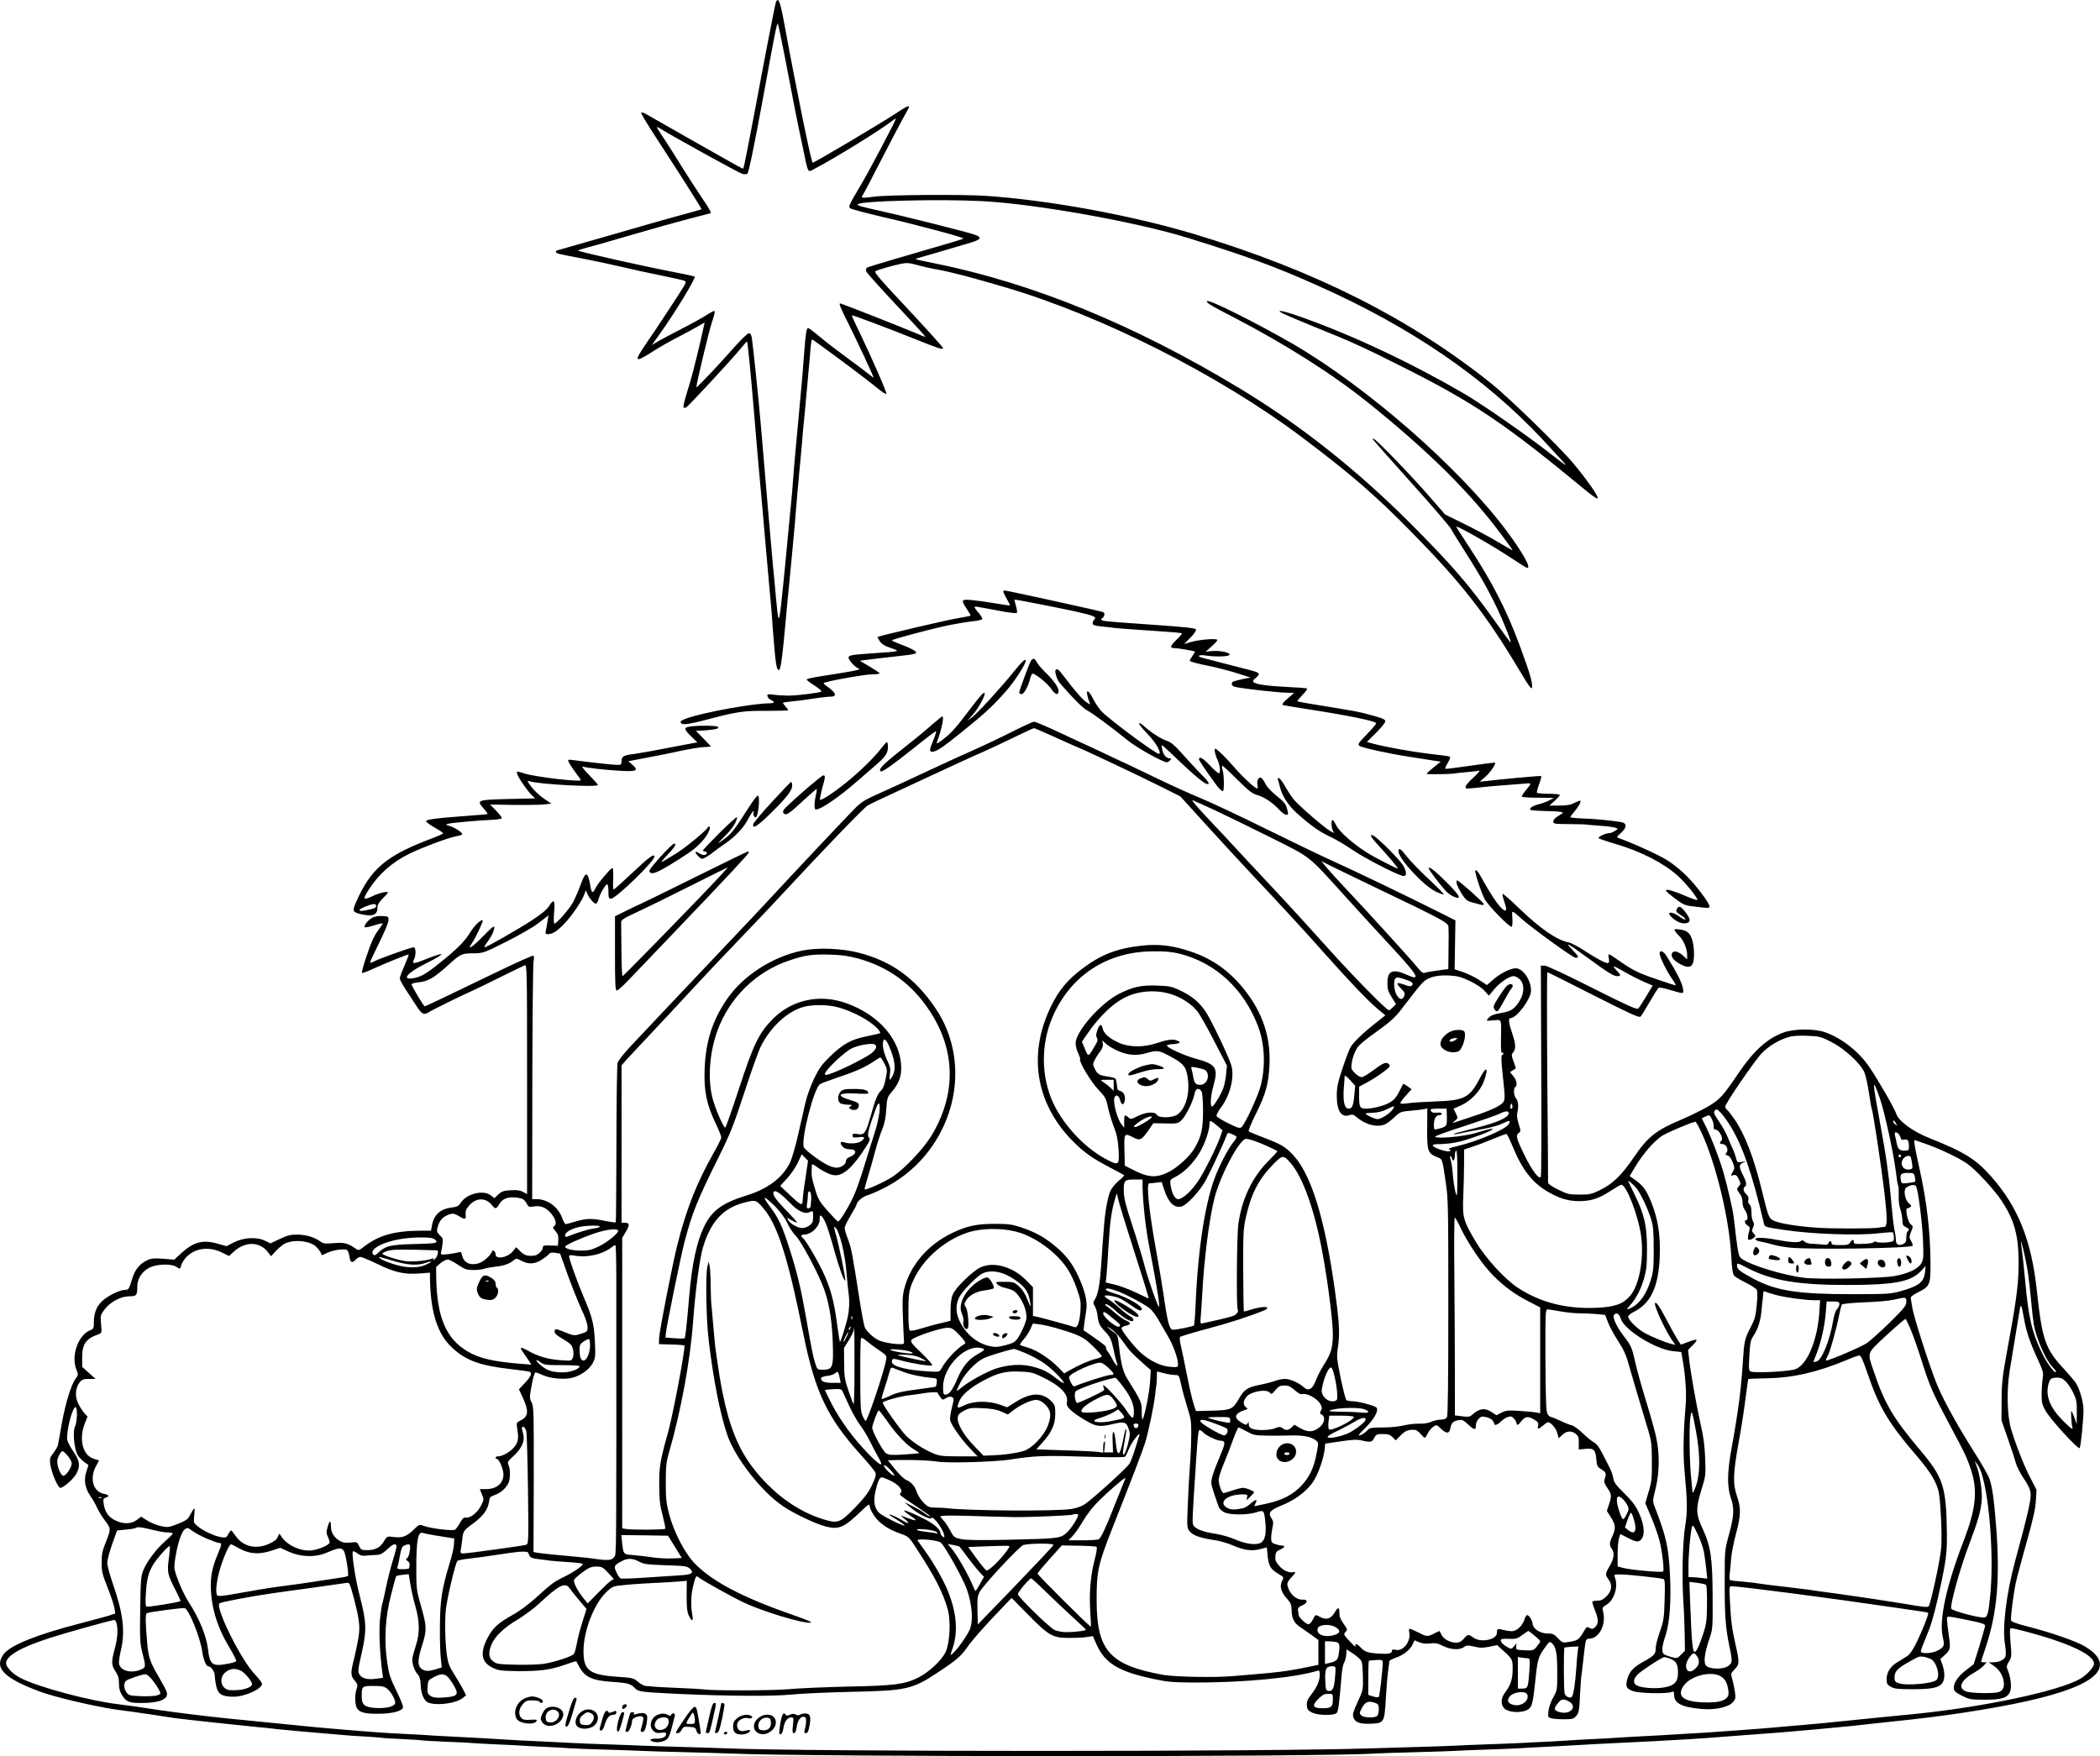<?xml version="1.0" encoding="UTF-8"?>
<svg xmlns="http://www.w3.org/2000/svg" version="1.0" viewBox="0 0 1600.204 1338.491" preserveAspectRatio="xMidYMid meet">
  <g transform="translate(-0.375,1340) scale(0.1,-0.1)" fill="#000000" stroke="none">
    <path d="M5916 13383 c-8 -24 -94 -470 -151 -778 -49 -261 -93 -487 -98 -491 -1 -1 -38 18 -82 43 -44 25 -199 113 -345 195 -146 83 -284 162 -307 175 -28 16 -43 20 -43 12 0 -7 31 -60 68 -118 38 -58 142 -220 232 -359 89 -139 161 -254 159 -257 -2 -2 -78 -23 -169 -48 -91 -24 -338 -95 -548 -156 -211 -61 -386 -111 -388 -111 -2 0 -4 -4 -4 -9 0 -13 13 -16 195 -50 88 -17 225 -46 305 -65 80 -19 218 -49 307 -67 89 -18 168 -36 175 -40 10 -7 9 -15 -7 -41 -28 -47 -189 -293 -285 -433 -99 -144 -92 -154 43 -67 51 33 137 82 192 110 55 28 124 65 154 83 l54 31 -6 -28 c-25 -118 -80 -344 -101 -414 -65 -214 -65 -217 -34 -205 16 6 348 365 419 452 23 29 44 52 45 50 5 -5 26 -214 54 -547 16 -195 32 -380 35 -410 3 -30 12 -129 20 -220 8 -91 26 -295 40 -455 14 -159 27 -310 30 -335 3 -25 12 -139 20 -255 18 -228 25 -277 42 -282 15 -5 28 86 58 422 3 39 12 133 20 210 8 77 19 194 25 260 6 66 13 140 15 165 3 25 7 77 10 115 3 39 10 120 15 180 6 61 13 135 15 165 3 30 7 78 10 105 2 28 7 77 10 110 2 33 11 132 20 220 8 88 17 185 20 215 2 30 8 87 11 125 4 39 10 105 13 148 3 42 9 78 12 80 7 2 396 -287 498 -371 36 -30 67 -49 69 -44 4 12 -114 281 -206 472 -34 68 -59 126 -58 127 4 4 287 -103 492 -185 158 -64 204 -79 204 -67 0 9 -112 133 -342 379 -131 139 -184 202 -175 208 16 11 128 43 195 57 44 9 64 8 125 -9 39 -11 110 -27 157 -35 109 -20 264 -61 518 -136 732 -216 1626 -668 2253 -1139 371 -279 565 -446 839 -726 378 -385 566 -625 816 -1044 83 -139 100 -161 102 -137 4 36 -16 105 -94 317 -99 268 -209 482 -380 743 -57 87 -104 160 -104 162 0 15 290 -151 430 -245 50 -33 97 -63 105 -66 45 -18 -17 99 -146 273 -358 482 -1068 1104 -1639 1435 -278 160 -634 338 -648 323 -11 -10 21 -30 203 -124 393 -204 759 -436 1030 -655 458 -369 769 -677 1011 -1003 46 -62 84 -114 84 -117 0 -2 -48 25 -107 60 -59 36 -175 98 -258 139 l-150 74 -120 138 c-133 153 -389 419 -419 435 -19 10 -19 9 1 -15 11 -14 142 -162 292 -329 150 -167 281 -320 292 -340 10 -20 59 -99 108 -175 109 -171 177 -291 246 -436 54 -114 114 -270 97 -252 -5 6 -56 75 -113 155 -198 279 -330 432 -653 756 -406 405 -836 746 -1291 1021 -808 489 -1582 806 -2339 958 -72 14 -132 27 -134 30 -2 2 16 9 39 15 24 6 103 29 174 50 72 21 163 48 203 60 85 25 92 42 25 64 -80 25 -552 144 -718 180 -148 33 -174 40 -164 50 26 25 629 40 946 23 409 -21 1178 -159 1574 -282 447 -139 660 -217 984 -362 708 -315 1269 -699 1711 -1170 76 -82 149 -161 163 -177 32 -36 18 -27 -100 65 -175 138 -524 380 -661 460 -404 235 -835 438 -1226 578 -149 53 -221 68 -150 30 21 -10 122 -53 225 -95 300 -121 381 -158 683 -310 542 -272 780 -432 1379 -927 73 -61 107 -83 109 -73 4 17 -86 145 -182 260 -103 125 -497 508 -631 615 -623 497 -1343 859 -2255 1135 -485 146 -1124 263 -1607 294 -188 11 -736 7 -837 -7 -91 -12 -106 -11 -89 11 6 7 66 121 133 253 68 132 145 279 171 326 27 48 49 89 49 93 0 14 -21 4 -96 -46 -147 -95 -623 -378 -638 -378 -10 0 -124 558 -216 1060 -24 131 -38 180 -50 180 -5 0 -11 -8 -14 -17z m63 -390 c78 -408 97 -505 136 -688 50 -239 40 -221 95 -192 154 80 499 294 583 359 20 16 37 27 37 23 0 -13 -194 -381 -258 -490 -101 -171 -104 -177 -90 -192 7 -7 121 -37 253 -68 269 -62 618 -156 610 -163 -5 -5 -76 -27 -512 -153 -116 -34 -217 -65 -223 -69 -7 -4 -9 -16 -6 -28 4 -11 108 -127 231 -258 123 -131 223 -240 221 -241 -2 -2 -41 13 -86 33 -82 35 -527 211 -563 221 -14 4 0 -32 59 -148 71 -143 194 -406 194 -416 0 -3 -17 9 -37 26 -21 17 -92 71 -158 119 -66 48 -159 119 -207 159 -47 40 -91 73 -96 73 -13 0 -20 -43 -32 -210 -11 -148 -10 -135 -44 -505 -14 -143 -27 -296 -31 -340 -6 -91 -23 -290 -30 -350 -2 -22 -7 -69 -10 -105 -7 -87 -53 -552 -61 -615 -16 -130 -20 -121 -38 75 -9 107 -19 213 -22 235 -4 41 -60 683 -70 810 -3 39 -9 113 -14 165 -5 52 -12 129 -15 170 -8 100 -54 545 -62 593 -4 26 -11 37 -23 37 -10 0 -61 -50 -116 -112 -112 -128 -284 -309 -284 -300 0 28 97 434 120 500 18 53 24 82 16 82 -6 0 -36 -16 -66 -36 -30 -19 -111 -64 -180 -99 -69 -35 -148 -78 -177 -94 l-52 -31 62 87 c113 158 277 427 264 435 -7 3 -73 18 -147 32 -240 46 -750 160 -742 167 4 3 39 14 77 24 39 10 192 53 340 97 149 44 340 97 425 119 85 22 161 42 168 44 8 3 -15 44 -62 112 -40 59 -108 164 -151 233 -42 69 -106 170 -142 224 -63 95 -64 98 -32 78 124 -76 607 -342 631 -348 17 -3 33 -2 37 2 11 13 52 211 126 614 83 458 98 530 105 530 3 0 25 -102 49 -227z M7650 8889 c0 -6 12 -31 26 -55 15 -25 25 -46 23 -48 -2 -2 -51 5 -109 15 -58 10 -138 21 -177 25 -85 8 -89 3 -43 -66 16 -25 30 -48 30 -51 0 -3 -37 -11 -82 -18 -76 -11 -618 -138 -627 -146 -2 -2 6 -17 18 -34 15 -21 39 -36 76 -47 30 -10 55 -21 55 -24 0 -4 -44 -10 -98 -13 -262 -18 -272 -19 -272 -41 0 -16 48 -70 70 -78 33 -12 13 -16 -317 -68 -40 -7 -73 -15 -73 -19 0 -4 27 -25 60 -46 33 -21 57 -42 53 -46 -12 -9 -185 -31 -253 -31 -33 0 -82 3 -110 7 -47 6 -52 5 -48 -11 2 -11 13 -23 26 -29 30 -13 28 -25 -5 -25 -188 -4 -683 -105 -683 -141 0 -28 41 -25 199 16 236 62 277 68 459 67 89 0 162 2 162 5 0 4 -10 17 -22 30 -12 13 -20 25 -17 27 2 2 36 7 74 11 39 3 111 13 160 21 50 7 104 14 122 14 60 0 51 28 -28 84 -13 8 -21 18 -18 20 12 12 309 66 365 66 36 0 63 4 60 9 -3 5 -38 28 -78 52 l-73 43 95 12 c52 6 122 15 155 18 99 11 149 17 168 23 31 8 1 30 -89 65 -46 17 -84 34 -84 37 0 8 304 89 435 116 61 12 143 26 183 30 44 4 72 12 72 19 -1 6 -14 27 -30 46 -17 19 -30 38 -30 42 0 8 -1 8 185 -27 71 -14 133 -21 137 -17 4 4 1 29 -7 55 -8 26 -12 47 -10 47 16 0 358 -67 465 -91 142 -32 162 -41 142 -61 -7 -7 -12 -20 -12 -29 0 -13 14 -18 68 -24 37 -3 81 -8 97 -11 17 -2 98 -8 180 -14 308 -21 335 -23 335 -29 0 -4 -20 -27 -45 -51 -47 -46 -49 -60 -8 -60 25 0 143 -21 152 -26 2 -2 -6 -16 -18 -32 -12 -17 -21 -34 -21 -39 0 -5 57 -21 128 -35 70 -14 174 -40 231 -59 l104 -33 -61 -12 c-34 -7 -66 -16 -72 -19 -18 -11 -11 -34 13 -40 72 -15 325 -44 407 -45 l45 -1 -50 -44 c-36 -31 -46 -45 -35 -49 8 -2 78 -14 155 -26 340 -52 555 -96 555 -113 0 -6 -32 -44 -72 -85 -64 -66 -70 -76 -55 -87 19 -14 215 -57 367 -81 58 -9 138 -21 179 -28 l73 -11 -55 -45 c-31 -24 -54 -46 -52 -48 5 -5 171 -3 205 2 14 3 59 7 100 11 41 3 84 8 95 12 11 3 -8 -20 -42 -52 -63 -57 -78 -85 -45 -85 10 0 53 4 97 9 44 5 118 12 165 15 47 4 116 9 155 12 77 7 76 13 18 -59 -13 -16 -23 -33 -23 -38 0 -5 55 -9 123 -9 l122 -1 -35 -19 c-19 -10 -56 -24 -82 -30 -47 -12 -77 -33 -60 -43 4 -3 52 -7 105 -8 53 -1 108 -4 122 -7 26 -5 26 -5 -14 -29 -26 -15 -41 -31 -41 -44 0 -18 8 -19 118 -20 64 0 126 -2 137 -4 11 -1 59 -6 107 -9 47 -3 96 -10 109 -14 l22 -9 -24 -16 c-13 -9 -32 -17 -42 -17 -29 0 -91 -30 -81 -39 5 -4 65 -25 134 -45 192 -57 362 -145 470 -242 65 -59 164 -184 146 -184 -9 0 -59 18 -111 41 -53 22 -106 39 -118 37 -18 -2 -9 -13 54 -61 74 -56 80 -58 160 -67 108 -13 109 -13 109 3 0 24 -102 160 -175 232 -38 39 -105 93 -149 120 -62 39 -257 128 -369 168 -16 6 -13 11 18 38 46 41 48 75 3 83 -72 12 -208 26 -295 28 -51 2 -93 6 -93 10 0 4 13 22 29 40 32 38 55 77 48 85 -3 2 -23 -5 -46 -16 -30 -16 -59 -21 -116 -21 l-75 0 40 36 c22 20 40 40 40 45 0 5 -38 9 -84 9 -47 0 -87 4 -90 8 -3 5 4 34 16 65 12 32 19 59 16 62 -3 4 -285 -22 -431 -39 l-38 -4 44 38 c38 34 82 98 73 108 -2 1 -83 -9 -180 -23 -97 -14 -183 -25 -192 -25 -12 0 -9 10 12 45 19 34 23 46 12 49 -7 3 -76 12 -153 21 -136 16 -331 51 -428 77 l-47 13 70 70 c38 38 70 77 70 87 0 17 -24 26 -163 62 -32 9 -118 25 -190 36 -272 44 -311 51 -316 56 -3 2 15 24 39 49 31 31 39 46 29 49 -8 2 -73 7 -145 10 -149 7 -243 20 -258 37 -8 7 -3 17 19 34 37 31 29 39 -55 60 -36 9 -123 31 -195 50 -71 19 -142 37 -157 41 -48 11 -32 26 20 18 71 -11 171 -9 183 3 17 17 -64 36 -128 31 l-52 -5 45 40 c24 21 44 43 44 49 0 15 -140 3 -204 -16 l-49 -15 48 49 c27 27 45 54 42 62 -4 11 -80 19 -340 37 -184 12 -347 25 -362 29 -24 7 -26 9 -11 21 18 15 21 37 7 45 -11 7 -737 166 -756 166 -3 0 -5 -5 -5 -11z M7861 8366 c-11 -14 -91 -229 -91 -246 0 -6 8 -10 19 -10 18 0 50 59 66 123 4 15 11 29 15 32 14 8 116 -73 143 -114 30 -46 57 -54 57 -18 0 29 -41 86 -105 147 -25 25 -53 57 -61 73 -16 30 -26 33 -43 13z M7735 8288 c-96 -120 -281 -323 -324 -355 l-36 -27 40 45 c43 46 102 156 91 167 -8 8 -31 -18 -141 -163 -86 -113 -121 -151 -189 -201 -27 -20 -38 -24 -34 -13 36 94 58 199 42 199 -3 0 -38 -29 -78 -63 -39 -35 -127 -108 -196 -162 -145 -114 -200 -164 -200 -182 0 -7 2 -13 5 -13 21 0 92 51 244 172 95 77 175 137 178 135 2 -3 -7 -33 -21 -68 -31 -74 -32 -89 -8 -89 31 1 79 33 224 150 179 144 241 202 339 314 64 73 149 204 149 230 0 20 -27 -4 -85 -76z M8048 8294 c-10 -9 10 -75 29 -97 92 -108 178 -195 210 -211 41 -21 188 -130 315 -233 69 -55 263 -163 294 -163 6 0 17 7 24 15 10 12 10 15 -2 15 -26 0 -49 25 -57 63 -5 20 -6 37 -3 37 3 0 28 -22 56 -49 218 -209 287 -264 300 -243 3 5 -15 29 -40 53 -25 24 -89 92 -141 151 -79 89 -103 110 -142 123 -43 14 -125 68 -178 118 -13 11 -26 17 -30 14 -3 -4 25 -40 64 -80 62 -64 106 -138 90 -153 -12 -12 -392 270 -445 330 -18 21 -45 62 -60 92 -30 61 -55 74 -42 22 4 -18 11 -42 16 -52 7 -19 5 -18 -24 2 -33 24 -88 87 -166 190 -45 60 -56 69 -68 56z M7720 7825 c-80 -41 -208 -102 -285 -136 -77 -34 -248 -112 -380 -174 -132 -62 -294 -137 -360 -166 -99 -44 -130 -63 -175 -109 -66 -66 -476 -502 -645 -685 -66 -71 -212 -227 -325 -345 -113 -119 -302 -319 -421 -445 -119 -127 -260 -276 -313 -332 -56 -59 -101 -116 -106 -134 -5 -17 -9 -297 -9 -622 -1 -324 -3 -592 -5 -594 -2 -2 -38 3 -80 11 -99 21 -147 20 -226 -4 -36 -11 -70 -20 -76 -20 -5 0 -18 22 -27 48 -30 82 -111 142 -192 142 l-36 0 1 883 c1 485 5 901 9 925 5 23 4 45 0 48 -5 3 -116 -46 -247 -109 -443 -214 -575 -277 -582 -277 -8 0 -100 155 -100 168 0 5 25 12 55 15 69 7 117 35 213 121 106 97 112 99 202 100 77 1 79 2 251 88 99 50 206 111 248 144 l74 57 -6 -39 c-4 -22 -9 -54 -13 -71 -6 -29 -4 -33 15 -33 35 0 73 24 128 83 56 59 134 174 150 222 l11 30 10 -25 c16 -38 57 -84 69 -77 6 4 14 19 18 34 8 37 53 113 65 113 6 0 10 -25 10 -55 0 -47 3 -55 19 -55 37 0 331 285 331 321 0 26 -40 -3 -165 -121 -76 -71 -141 -130 -145 -130 -5 0 -6 36 -4 80 2 43 0 81 -5 84 -9 6 -115 -120 -132 -158 -17 -36 -27 -33 -35 12 -21 126 -37 128 -79 11 -17 -47 -44 -108 -60 -135 -30 -51 -121 -154 -137 -154 -5 0 -6 36 -2 85 8 97 -1 108 -40 47 -17 -27 -59 -61 -133 -109 -113 -73 -341 -203 -356 -203 -5 0 2 15 15 33 35 45 58 92 58 118 0 16 -18 2 -83 -65 -82 -84 -129 -116 -89 -58 26 36 90 171 84 177 -11 11 -64 -40 -96 -93 -40 -66 -103 -129 -231 -231 -102 -83 -146 -108 -203 -117 -92 -15 -46 41 90 109 51 25 102 53 113 62 19 15 19 15 -10 9 -16 -4 -65 -22 -110 -40 -81 -33 -95 -32 -76 5 16 30 14 91 -3 91 -19 0 -255 -84 -296 -105 -17 -9 -34 -15 -36 -12 -3 2 28 68 67 147 39 78 72 156 73 174 1 30 0 31 -46 34 -29 2 -59 -3 -77 -13 -33 -17 -68 -61 -57 -72 4 -4 36 3 71 14 36 12 65 18 65 14 0 -3 -17 -29 -38 -57 -27 -36 -52 -91 -82 -182 -25 -72 -42 -134 -38 -137 3 -3 37 8 74 26 96 44 278 118 282 114 2 -2 -13 -40 -32 -85 -20 -44 -36 -88 -36 -97 0 -9 20 -46 43 -82 24 -36 61 -92 81 -124 43 -67 59 -76 95 -53 24 16 232 119 341 168 25 11 119 57 210 102 91 45 173 85 183 89 16 6 17 -39 17 -869 l0 -875 -32 17 c-22 12 -49 15 -94 12 -53 -3 -69 -9 -93 -32 l-30 -28 -27 21 c-57 44 -184 14 -229 -56 -16 -25 -29 -32 -67 -36 -90 -11 -139 -56 -153 -139 l-7 -38 -71 0 c-208 -1 -326 -34 -441 -123 -31 -25 -41 -28 -55 -19 -65 47 -93 54 -173 47 -69 -6 -81 -4 -107 15 -46 32 -108 50 -175 50 -49 0 -76 -7 -132 -34 l-70 -33 -38 19 c-62 32 -164 27 -237 -10 l-59 -30 -72 20 c-110 31 -183 11 -279 -79 l-47 -44 -85 7 c-68 5 -90 3 -119 -10 -63 -30 -97 -73 -120 -153 -20 -66 -25 -73 -48 -74 -36 0 -100 -28 -155 -67 -57 -40 -86 -100 -86 -177 0 -49 -2 -54 -30 -65 -91 -38 -145 -195 -103 -299 15 -38 15 -41 -6 -69 -34 -45 -78 -190 -106 -345 -13 -78 -27 -151 -29 -163 -3 -11 -18 -37 -34 -58 -25 -31 -29 -43 -25 -79 7 -66 58 -187 78 -187 25 0 106 73 125 114 28 56 21 96 -29 167 -22 32 -42 71 -44 86 -8 68 43 261 65 247 15 -9 10 -117 -6 -148 -18 -35 -7 -164 19 -213 12 -24 50 -59 83 -78 1 0 -5 -21 -13 -45 -24 -67 -14 -130 29 -193 20 -29 43 -70 52 -92 10 -22 36 -64 58 -94 47 -61 48 -64 5 -171 -25 -61 -30 -89 -30 -150 0 -66 6 -91 46 -191 25 -63 48 -133 52 -156 l6 -41 -48 -16 c-27 -8 -129 -36 -226 -61 -322 -83 -523 -164 -575 -231 -63 -84 -26 -150 129 -226 51 -25 138 -60 193 -77 162 -50 440 -111 570 -126 33 -4 132 -18 220 -31 88 -13 174 -26 190 -29 54 -8 568 -63 645 -70 41 -3 86 -8 100 -10 14 -2 57 -7 95 -10 39 -3 86 -8 105 -10 19 -2 98 -9 175 -15 77 -6 156 -13 175 -15 19 -2 87 -7 150 -10 63 -4 122 -8 130 -10 8 -2 80 -7 160 -10 80 -4 147 -8 150 -10 3 -1 82 -6 175 -10 94 -3 186 -8 205 -10 19 -2 100 -6 180 -10 80 -3 170 -8 200 -10 30 -2 116 -7 190 -10 74 -3 155 -8 180 -10 25 -2 142 -7 260 -10 118 -3 247 -8 285 -10 39 -2 189 -7 335 -10 146 -4 299 -8 340 -10 567 -26 4533 -27 4910 0 36 2 175 7 310 10 135 4 270 8 300 10 30 2 138 7 240 10 102 3 214 8 250 10 36 3 119 7 185 10 66 3 190 10 275 15 85 5 214 12 285 15 144 6 434 22 565 30 82 5 146 10 275 20 159 12 267 20 400 30 91 7 489 43 550 50 22 2 83 9 135 15 52 5 199 21 325 35 346 38 733 102 967 161 252 63 402 132 448 206 39 63 4 128 -100 190 -68 40 -267 109 -447 154 -76 20 -113 34 -115 44 -5 20 18 199 36 285 8 39 45 176 81 305 49 172 68 258 72 320 l5 85 -45 87 c-48 91 -112 254 -148 373 -31 104 -36 295 -11 450 28 172 73 446 78 474 7 36 13 21 30 -75 18 -102 43 -179 106 -316 41 -89 44 -101 37 -145 -4 -26 -8 -80 -8 -119 -1 -60 4 -80 27 -122 34 -65 254 -305 263 -289 9 16 29 219 29 290 0 59 -28 158 -58 206 -9 14 -49 61 -89 105 -144 154 -168 223 -208 596 -41 384 -143 640 -346 870 -117 134 -207 190 -479 298 -125 51 -228 127 -247 183 -13 41 -135 253 -204 355 -79 117 -209 221 -337 266 -80 29 -233 28 -316 -1 -123 -44 -226 -136 -342 -306 -123 -183 -148 -209 -243 -263 -47 -27 -136 -70 -197 -96 -194 -82 -255 -131 -364 -292 -88 -129 -156 -196 -249 -242 -69 -34 -82 -37 -161 -37 -79 0 -92 3 -163 38 -51 25 -77 44 -77 55 1 9 -2 374 -6 810 -3 435 -3 792 1 792 3 0 162 -79 352 -176 284 -144 348 -173 358 -162 7 7 39 58 70 113 32 55 62 103 68 106 5 4 40 -2 76 -13 123 -36 115 -37 108 11 -5 38 -49 125 -124 244 -24 39 -53 49 -53 20 0 -26 56 -140 96 -195 18 -26 30 -48 25 -48 -5 0 -69 21 -142 46 -140 47 -184 69 -284 139 -93 64 -89 63 -82 22 4 -29 2 -37 -9 -37 -21 0 -81 32 -178 95 -46 30 -99 58 -118 62 -91 17 -218 105 -386 267 -62 60 -115 106 -118 103 -3 -3 3 -32 14 -64 12 -35 16 -59 10 -62 -26 -9 -91 79 -191 259 -27 49 -48 64 -40 28 11 -53 47 -156 68 -198 25 -49 194 -222 208 -213 5 3 7 32 5 64 -5 65 -8 66 68 -2 84 -75 394 -299 413 -299 30 0 26 9 -26 63 -61 63 -35 49 113 -59 158 -116 203 -144 231 -144 30 0 29 8 -4 42 -14 15 -25 30 -22 32 2 2 38 -16 79 -40 41 -24 107 -58 146 -75 l71 -31 -49 -82 c-27 -44 -54 -87 -61 -93 -10 -10 -81 22 -349 157 -202 102 -347 170 -364 170 l-29 0 3 -796 c2 -437 1 -803 -3 -812 -11 -28 -68 47 -124 162 -63 128 -69 153 -45 170 17 13 17 16 0 69 -12 39 -15 67 -10 89 11 45 6 89 -11 108 -17 19 -20 76 -5 85 18 11 11 53 -15 83 l-25 30 23 15 22 15 -18 52 c-17 47 -17 53 -3 69 21 23 20 63 -4 134 -31 93 -35 127 -16 127 47 0 156 147 156 209 0 82 -61 171 -117 171 -40 0 -121 -41 -173 -88 l-46 -40 -59 39 c-33 21 -88 48 -123 60 l-64 21 3 187 3 186 -119 60 c-229 115 -641 314 -810 390 -93 42 -328 155 -522 251 -194 96 -414 199 -489 230 -76 31 -234 103 -352 160 -118 57 -216 104 -217 104 -2 0 -65 30 -141 66 -77 36 -152 72 -169 79 -16 7 -107 49 -202 94 -95 44 -180 81 -190 80 -10 0 -83 -34 -163 -74z m328 -46 c86 -39 166 -75 177 -79 50 -19 466 -216 611 -289 l162 -81 188 -207 c104 -115 256 -280 339 -368 270 -288 408 -437 570 -620 202 -226 334 -365 408 -426 l57 -48 -72 -57 c-97 -76 -176 -152 -195 -189 -9 -16 -36 -88 -60 -160 -36 -109 -43 -142 -43 -208 0 -115 36 -169 98 -146 19 7 30 4 55 -17 47 -40 106 -64 157 -64 49 0 73 12 135 70 37 35 46 38 115 44 41 3 87 9 103 12 l27 6 -1 -150 c-2 -172 5 -193 72 -220 45 -17 42 -8 69 -191 19 -126 20 -184 20 -953 0 -546 -3 -826 -10 -839 -8 -13 -21 -19 -46 -19 -19 0 -51 -7 -72 -16 -23 -11 -59 -16 -93 -15 -31 1 -84 -5 -117 -13 -35 -9 -102 -16 -159 -16 -93 0 -101 -2 -122 -24 -13 -14 -36 -29 -51 -35 -23 -7 -15 4 39 57 68 68 103 134 83 154 -15 15 -140 48 -182 48 -19 0 -40 4 -46 8 -6 4 -26 79 -44 167 -31 154 -32 163 -20 244 11 76 10 154 -6 286 -76 619 -184 1001 -330 1164 -62 69 -95 89 -228 139 -61 23 -113 45 -117 49 -4 5 20 65 55 134 75 151 97 228 103 374 10 211 -52 396 -191 572 -113 142 -241 233 -404 289 -142 48 -246 61 -382 46 -187 -21 -308 -68 -453 -178 -107 -81 -174 -161 -232 -279 -180 -364 -122 -740 158 -1027 86 -88 153 -136 282 -203 61 -32 112 -59 115 -62 2 -2 -16 -22 -42 -43 -25 -22 -53 -55 -62 -75 -20 -42 -42 -159 -50 -275 -4 -47 -9 -110 -11 -140 -2 -30 -7 -98 -10 -150 -9 -138 -23 -221 -45 -258 -18 -29 -18 -35 -5 -55 8 -13 17 -40 20 -62 10 -75 16 -87 60 -134 39 -42 46 -57 64 -136 10 -50 23 -99 27 -109 14 -36 -15 -7 -37 37 -12 23 -28 49 -36 58 -7 9 -13 21 -11 27 3 10 -16 25 -119 97 l-53 36 6 47 c3 26 9 70 14 97 11 64 -1 126 -43 230 -47 114 -98 187 -184 260 -85 72 -157 113 -268 150 -69 23 -96 27 -200 27 -141 0 -214 -16 -330 -72 -182 -88 -314 -243 -360 -420 -14 -53 -16 -93 -11 -220 3 -85 7 -166 8 -180 3 -22 -1 -25 -27 -25 -51 -1 -136 15 -169 31 -40 21 -84 62 -101 94 -7 14 -27 117 -44 230 -54 346 -60 377 -86 446 -14 36 -25 74 -25 84 0 10 20 53 45 94 25 42 45 79 45 82 0 22 45 62 82 73 24 7 79 31 123 53 241 120 421 331 503 588 87 273 47 564 -109 790 -155 226 -330 352 -576 417 -132 35 -316 42 -434 18 -229 -46 -456 -193 -578 -374 -110 -161 -160 -321 -168 -531 -6 -165 14 -263 82 -408 25 -52 45 -102 45 -111 0 -9 -25 -61 -57 -116 -131 -233 -209 -429 -278 -704 -38 -151 -137 -658 -139 -711 l-1 -45 98 -3 c53 -1 97 -5 97 -8 0 -61 -89 -529 -125 -659 -61 -218 -69 -264 -68 -405 1 -111 5 -152 26 -230 13 -52 23 -98 20 -102 -4 -8 -251 -10 -298 -2 l-30 5 0 1107 0 1107 28 47 c31 52 29 68 -9 68 l-24 0 0 600 0 600 42 48 c24 26 111 119 194 207 83 88 216 231 295 317 79 86 239 255 354 375 116 120 271 284 345 364 315 340 614 650 645 669 18 11 116 58 217 104 100 46 266 123 368 171 102 47 231 107 288 131 56 25 166 76 245 115 78 38 145 69 150 69 4 0 79 -32 165 -71z m1212 -554 c79 -37 270 -130 424 -207 320 -161 277 -126 581 -462 99 -109 252 -277 341 -372 207 -224 228 -262 121 -215 -111 50 -151 34 -151 -63 -1 -43 5 -63 32 -106 l33 -53 -22 -23 c-13 -13 -27 -24 -32 -24 -18 0 -275 262 -466 475 -108 121 -297 328 -421 460 -124 132 -254 272 -289 310 -35 39 -127 137 -204 218 -81 86 -130 144 -116 138 13 -5 89 -39 169 -76z m1240 -597 c487 -233 540 -261 541 -291 2 -41 2 -121 0 -222 l-1 -101 -82 -11 c-46 -6 -90 -14 -99 -18 -12 -4 -29 9 -60 48 -47 58 -377 421 -547 601 -104 110 -199 220 -172 199 8 -6 197 -98 420 -205z m-1504 -498 c270 -69 484 -266 592 -547 53 -136 61 -307 22 -459 -21 -81 -119 -292 -146 -315 -13 -11 -29 -6 -100 29 -47 23 -87 48 -90 56 -3 8 13 38 35 67 70 92 104 237 76 323 -24 75 -154 345 -194 405 -50 74 -107 121 -197 163 -61 29 -81 33 -172 36 -121 5 -189 -10 -297 -66 -139 -73 -325 -286 -325 -373 0 -22 9 -57 20 -78 10 -21 17 -41 14 -44 -13 -13 84 -176 139 -232 53 -56 59 -66 73 -134 9 -41 29 -108 45 -149 23 -58 31 -98 36 -173 7 -118 2 -124 -78 -83 -169 84 -336 259 -420 437 -92 199 -95 443 -7 651 136 319 417 504 769 505 95 1 145 -4 205 -19z m-2456 -35 c234 -64 414 -195 549 -402 197 -299 202 -631 15 -945 -61 -101 -203 -253 -296 -315 -62 -41 -207 -107 -216 -98 -2 2 10 47 27 102 16 54 42 143 56 198 15 55 38 127 52 159 17 41 26 86 30 150 6 85 8 94 39 130 55 64 76 118 75 189 -3 209 -167 401 -419 491 -204 73 -415 26 -562 -123 -104 -106 -146 -193 -255 -528 -53 -161 -100 -295 -104 -297 -10 -7 -61 105 -91 199 -46 147 -34 360 30 538 92 253 295 452 547 536 120 41 176 49 313 45 85 -2 139 -10 210 -29z m4661 -171 c49 -23 93 -52 114 -75 l34 -38 38 46 c44 53 116 103 150 103 13 0 35 -11 48 -25 37 -36 35 -106 -4 -167 -37 -59 -64 -76 -134 -88 -62 -10 -87 -20 -107 -46 -13 -15 -10 -16 43 -11 66 5 61 19 58 -151 -1 -68 2 -101 9 -97 5 3 10 2 10 -4 0 -5 -5 -11 -11 -13 -7 -2 -6 -46 5 -147 23 -211 24 -204 -31 -240 -25 -17 -107 -51 -182 -75 -75 -25 -145 -48 -156 -52 -16 -6 -15 -3 5 13 24 21 25 21 7 57 l-17 36 58 26 c73 32 144 107 172 180 39 106 22 126 -27 31 -80 -154 -118 -174 -338 -182 -88 -3 -184 -9 -213 -14 -29 -4 -55 -5 -57 -1 -3 5 15 31 40 58 l45 50 -30 22 c-17 12 -32 21 -34 19 -1 -2 -13 -24 -25 -49 -28 -56 -48 -78 -86 -98 -43 -22 -123 -42 -171 -42 -49 0 -54 10 -54 106 l0 61 59 32 c32 17 87 51 121 77 51 37 59 48 50 60 -21 24 -42 16 -118 -41 -40 -30 -82 -55 -93 -55 -11 0 -34 14 -51 31 -28 28 -30 34 -24 77 3 26 16 67 29 92 22 45 36 57 218 189 41 29 93 79 117 110 95 125 145 188 173 218 41 44 104 62 202 58 66 -3 92 -10 158 -41z m-488 10 c52 -17 65 -30 49 -46 -8 -8 -25 -6 -57 7 -25 9 -49 14 -52 11 -4 -4 8 -22 27 -41 30 -31 32 -37 22 -60 -14 -31 -37 -24 -59 18 -16 32 -21 96 -9 116 10 15 24 14 79 -5z m-1774 -115 c73 -26 145 -73 186 -124 19 -23 78 -126 131 -230 l97 -187 -6 -63 c-3 -34 -12 -80 -20 -104 -19 -54 -78 -151 -89 -145 -14 9 -9 86 13 161 37 134 19 162 -133 203 -90 24 -230 88 -222 102 3 4 20 8 37 9 18 0 40 4 50 8 17 6 16 8 -8 19 -32 15 -74 9 -165 -21 -93 -31 -206 -29 -280 5 -73 33 -116 71 -124 109 -8 40 -25 34 -41 -15 -10 -29 -11 -43 -3 -56 9 -14 6 -27 -15 -61 -51 -88 -50 -87 -76 -24 l-23 55 38 56 c101 147 208 246 311 291 103 45 234 49 342 12z m-2556 -95 c78 -20 171 -62 242 -110 51 -34 94 -79 84 -89 -2 -2 -49 -13 -103 -24 -119 -24 -179 -58 -281 -157 -59 -58 -81 -88 -118 -165 -25 -52 -55 -134 -66 -184 -11 -49 -37 -162 -57 -250 -20 -88 -48 -182 -61 -208 -57 -114 -168 -198 -326 -247 -193 -60 -270 -117 -330 -243 -55 -115 -91 -285 -111 -522 -21 -242 -30 -321 -36 -325 -5 -3 -39 -3 -77 0 l-68 5 3 35 c6 61 110 570 142 695 57 218 97 318 260 646 86 172 112 237 195 490 52 161 109 319 126 353 76 151 204 269 328 302 65 18 182 17 254 -2z m7576 -266 c99 -50 220 -162 251 -230 10 -24 26 -95 35 -158 10 -63 19 -118 21 -121 10 -18 73 -434 99 -657 21 -183 20 -242 -2 -243 -10 0 -29 -3 -43 -6 -41 -8 -356 -9 -477 0 -141 10 -267 30 -316 50 -45 19 -46 22 -98 235 -60 245 -128 423 -207 539 -22 32 -47 65 -56 72 -9 7 -16 20 -16 27 0 22 218 341 276 404 55 58 142 110 220 129 21 6 82 9 134 6 88 -3 101 -7 179 -47z m-7165 -70 c31 -83 35 -142 12 -186 -23 -44 -28 -40 -21 13 6 37 2 55 -24 111 -28 61 -38 120 -23 147 9 17 31 -17 56 -85z m1728 2 c77 -34 145 -39 224 -15 71 21 88 19 163 -20 107 -57 129 -80 142 -150 24 -127 -7 -249 -74 -299 -37 -27 -143 -30 -158 -3 -15 26 -84 22 -146 -10 -50 -25 -54 -25 -71 -10 -28 25 -32 21 -32 -30 l0 -48 -20 25 c-34 43 -67 170 -54 205 10 26 33 17 42 -17 11 -42 28 -46 36 -8 7 37 -6 66 -34 75 -11 3 -20 9 -21 13 -3 29 -10 69 -13 78 -3 6 -28 14 -57 18 -68 9 -83 18 -103 60 -16 33 -16 38 0 68 9 18 28 48 42 65 16 23 23 41 19 59 l-4 25 26 -25 c14 -14 56 -39 93 -56z m-1842 30 c0 -10 -14 -30 -32 -45 -37 -31 -205 -117 -295 -151 -55 -21 -63 -22 -63 -8 0 26 150 168 203 193 48 23 137 40 170 33 9 -2 17 -12 17 -22z m63 -126 c22 -44 23 -49 10 -115 -9 -49 -20 -76 -36 -92 -26 -24 -42 -63 -81 -201 -35 -123 -46 -138 -96 -130 -34 6 -40 4 -40 -11 0 -15 7 -17 45 -13 50 6 55 0 24 -28 -22 -20 -93 -25 -136 -10 -28 10 -31 -9 -6 -36 10 -11 30 -18 55 -18 54 0 51 -38 -5 -59 -17 -7 -27 -18 -27 -30 0 -25 -36 -51 -73 -51 -15 0 -46 9 -69 21 -64 33 -175 117 -180 137 -19 70 77 442 123 478 8 6 66 28 129 49 136 45 218 81 280 124 25 17 48 31 52 31 4 0 18 -21 31 -46z m2434 -45 c51 -19 35 -111 -20 -117 -37 -4 -53 10 -60 56 -3 20 -9 47 -13 60 -6 22 -5 23 32 16 22 -4 49 -11 61 -15z m1147 -194 c-7 -81 -17 -105 -43 -105 -32 0 -44 51 -38 148 4 48 7 93 7 101 0 7 18 -6 40 -30 l40 -44 -6 -70z m-1834 73 l0 -42 -27 26 c-16 14 -39 32 -53 41 -24 17 -24 17 28 17 l52 0 0 -42z m5838 -98 c35 -100 106 -425 122 -559 6 -52 14 -99 17 -105 4 -6 6 -40 5 -76 -2 -39 4 -83 13 -109 8 -24 15 -61 15 -82 0 -32 5 -42 25 -51 26 -12 31 -23 15 -33 -5 -3 -10 -24 -10 -46 0 -32 -5 -41 -24 -51 -36 -16 -56 -4 -56 34 0 18 -5 51 -10 73 -5 22 -11 72 -15 110 -26 296 -46 442 -95 705 -61 330 -61 358 -2 190z m-5168 50 c6 -11 11 -77 11 -147 0 -139 -13 -196 -66 -287 -36 -61 -132 -148 -200 -181 -86 -43 -149 -40 -250 10 l-80 40 -3 118 c-3 132 -2 133 69 97 49 -26 62 -19 113 53 l38 56 93 -2 c87 -2 95 0 120 23 33 30 93 150 101 203 7 42 36 51 54 17z m-2455 -157 c-4 -38 -20 -106 -35 -153 -15 -47 -49 -153 -74 -236 -25 -84 -61 -189 -80 -234 -35 -83 -112 -210 -126 -210 -5 0 -40 36 -79 80 -62 71 -73 89 -95 162 -28 95 -29 97 -27 157 1 43 1 43 24 27 59 -43 110 -68 145 -73 68 -9 142 56 242 212 34 53 37 62 24 76 -14 16 -4 59 53 217 23 64 36 53 28 -25z m4821 30 c-11 -11 -19 6 -11 24 8 17 8 17 12 0 3 -10 2 -21 -1 -24z m-906 -3 c-17 -31 -90 -80 -119 -80 -22 0 -91 33 -91 43 0 2 25 5 57 6 35 1 74 11 102 25 59 30 64 30 51 6z m409 -65 c1 -71 0 -72 -74 -91 -23 -6 -25 -3 -25 31 0 46 15 75 40 75 11 0 20 5 20 11 0 6 -10 10 -22 9 -42 -4 -56 0 -62 15 -4 12 6 15 58 15 l63 0 2 -65z m2157 -62 c94 -150 169 -365 258 -745 7 -31 5 -30 151 -52 208 -32 566 -45 720 -26 58 6 108 10 111 7 9 -9 13 -52 6 -64 -8 -13 -112 -20 -131 -8 -7 4 -16 3 -20 -3 -3 -5 -33 -11 -66 -12 -81 -3 -85 -2 -85 15 0 21 -13 19 -28 -5 -10 -17 -23 -20 -77 -20 -51 0 -65 3 -65 15 0 20 -16 19 -24 -1 -5 -12 -15 -14 -43 -10 -21 3 -57 5 -80 6 -24 0 -48 7 -58 16 -12 13 -19 13 -30 4 -15 -13 -80 -9 -175 9 -96 19 -170 22 -170 7 0 -8 17 -16 43 -20 23 -4 62 -13 87 -21 25 -8 84 -19 130 -24 162 -17 919 -6 938 14 3 3 -2 19 -11 35 -16 27 -16 31 -1 71 17 40 17 42 -3 58 -22 16 -44 121 -26 121 4 0 15 4 22 9 12 8 11 13 -8 28 -30 24 -45 98 -24 119 20 19 62 29 75 16 16 -16 47 -252 55 -413 5 -132 4 -149 -13 -178 -25 -43 -101 -79 -205 -97 -102 -18 -577 -27 -689 -13 -166 21 -414 98 -477 147 -19 15 -24 36 -39 152 -9 74 -17 146 -19 160 -5 53 -47 234 -80 349 -32 109 -98 280 -146 372 l-18 36 25 12 c14 6 27 11 29 11 13 0 39 -57 37 -81 -2 -22 2 -29 16 -29 24 0 60 -66 44 -82 -18 -18 -15 -28 8 -28 28 0 48 -44 30 -65 -11 -14 -10 -17 8 -22 14 -3 27 -21 38 -50 17 -43 17 -47 1 -76 -17 -29 -17 -29 5 -24 19 5 26 -1 41 -30 16 -32 16 -37 2 -53 -20 -22 -19 -25 7 -60 13 -18 21 -42 20 -64 -1 -20 7 -44 18 -59 21 -26 27 -77 10 -77 -18 0 -10 -29 10 -40 13 -7 19 -18 16 -28 -16 -58 -17 -82 -4 -82 8 0 23 6 33 14 19 14 19 15 2 34 -15 17 -16 23 -5 46 9 21 9 32 0 47 -7 10 -12 41 -12 68 0 31 -5 53 -15 61 -9 8 -13 21 -9 35 4 17 -1 29 -15 42 -22 19 -28 48 -11 58 16 10 12 37 -15 89 -32 63 -32 82 3 95 25 10 24 10 -10 5 -36 -6 -37 -5 -48 38 -7 23 -18 54 -26 68 -7 14 -22 49 -33 78 -11 29 -41 84 -67 122 -40 59 -45 72 -34 85 12 14 16 13 42 -12 16 -15 50 -60 74 -100z m-1686 93 c0 -33 -84 -71 -242 -111 -163 -41 -180 -46 -176 -50 2 -2 31 2 63 10 33 7 105 21 160 30 56 10 121 28 148 42 53 26 64 25 48 -4 -21 -40 -237 -132 -394 -169 -54 -12 -73 -20 -60 -25 16 -6 16 -8 2 -13 -20 -9 -121 25 -127 42 -3 9 14 12 63 12 37 0 103 9 147 20 85 22 227 75 243 91 12 12 -15 7 -135 -29 -90 -26 -300 -44 -300 -25 0 5 102 42 228 82 125 41 243 82 262 92 43 22 70 24 70 5z m-2720 -31 c0 -11 -107 -75 -125 -75 -17 1 -16 4 10 25 46 38 115 68 115 50z m507 -72 l32 -28 -15 -45 c-28 -81 -122 -269 -169 -340 -51 -77 -120 -140 -154 -140 -25 0 -50 48 -58 112 -5 35 -4 37 43 61 61 31 132 103 179 182 39 65 75 169 75 216 0 25 3 28 18 20 9 -5 31 -22 49 -38z m5164 25 c11 -21 11 -22 -4 -9 -10 7 -17 17 -17 22 0 15 9 10 21 -13z m-1481 -72 c111 -241 211 -656 226 -942 5 -95 11 -134 22 -147 9 -10 49 -34 90 -54 40 -20 77 -44 82 -54 6 -10 6 -55 0 -116 -8 -85 -14 -108 -48 -173 -43 -81 -48 -106 -57 -250 -13 -213 -35 -385 -86 -665 -35 -190 -36 -300 -4 -389 25 -72 21 -136 -16 -271 -33 -119 -33 -121 -33 -350 -1 -262 6 -359 34 -494 27 -128 26 -137 -12 -162 -42 -26 -144 -21 -166 8 -18 24 -9 96 26 198 27 79 27 83 26 325 -1 293 -15 385 -73 511 -55 118 -57 158 -14 299 35 111 35 117 30 245 -3 95 -13 167 -36 267 -32 143 -75 388 -87 496 l-7 63 39 40 c43 44 34 48 -43 19 l-51 -19 -30 47 c-16 26 -53 92 -81 147 -53 100 -76 133 -86 123 -12 -12 74 -201 129 -281 l26 -37 -28 6 c-46 11 -154 55 -209 86 -55 31 -123 99 -123 123 0 8 22 26 49 39 134 68 193 213 193 476 0 130 -18 235 -63 350 -35 92 -64 133 -123 175 l-44 31 47 79 c57 93 135 183 197 226 37 25 230 107 257 109 5 0 26 -38 47 -84z m-3546 -27 c5 -4 -3 -22 -17 -39 -36 -42 -88 -137 -132 -240 -83 -195 -142 -558 -161 -1005 -3 -82 -9 -153 -13 -158 -7 -7 -134 -33 -160 -32 -26 0 -41 57 -71 268 -12 78 -36 225 -55 327 -56 309 -78 520 -54 521 8 0 32 2 55 5 l40 5 17 -53 c32 -102 78 -148 133 -134 43 11 145 122 189 206 42 80 138 287 154 333 9 25 12 26 38 15 15 -6 32 -15 37 -19z m5042 23 c6 -4 15 -18 19 -30 5 -19 12 -22 30 -18 26 7 35 -8 35 -55 0 -26 -3 -29 -34 -29 -38 0 -51 12 -59 55 -3 17 -9 42 -13 58 -6 27 1 33 22 19z m-2936 -100 c72 -176 150 -276 266 -344 90 -53 158 -73 244 -73 90 1 148 20 241 81 37 24 71 44 77 44 40 0 134 -247 152 -399 21 -172 -16 -368 -85 -448 -53 -62 -117 -85 -256 -91 -233 -10 -429 41 -601 154 -99 66 -241 221 -316 345 -99 166 -105 188 -98 354 3 77 6 188 6 247 l0 106 68 23 c37 12 108 39 157 60 50 21 94 37 98 36 5 -1 26 -44 47 -95z m-1959 39 c44 -15 155 -65 167 -76 1 -1 -31 -35 -71 -76 -122 -123 -201 -289 -227 -479 -12 -83 -16 -633 -5 -650 9 -15 -6 -38 -33 -49 -15 -6 -67 -20 -117 -31 -49 -11 -100 -22 -113 -25 -23 -6 -23 -5 -18 57 3 35 8 110 11 168 14 261 51 557 91 720 42 174 193 460 243 460 10 0 42 -8 72 -19z m5122 -25 c107 -39 238 -102 300 -145 63 -43 206 -197 261 -280 94 -142 128 -254 131 -441 3 -170 -11 -293 -76 -645 -47 -256 -52 -294 -53 -435 l-1 -155 48 -138 c27 -76 54 -160 61 -186 7 -27 34 -81 60 -119 34 -49 50 -83 53 -114 5 -46 -19 -151 -117 -513 -70 -258 -101 -518 -77 -646 5 -31 7 -68 3 -82 -6 -27 -48 -47 -99 -47 l-30 0 33 -22 c44 -30 69 -66 80 -113 11 -49 -2 -82 -37 -92 -47 -13 -215 -9 -250 6 -64 27 -37 85 68 145 25 14 56 37 69 51 l23 25 -21 0 c-12 0 -22 2 -22 5 0 3 15 51 34 107 89 266 111 529 80 928 -16 203 -29 294 -50 357 -9 26 -58 113 -109 193 -130 205 -237 397 -290 524 -54 130 -181 524 -190 593 -4 26 -9 56 -11 65 -4 13 10 25 55 48 92 46 96 57 95 232 -2 238 -29 464 -84 712 -34 153 -45 216 -37 216 3 0 48 -15 100 -34z m-3584 -228 c-1 -174 -1 -180 -15 -133 -7 28 -16 88 -20 135 -4 47 -11 96 -16 109 -5 13 -6 26 -3 29 3 4 8 -4 12 -16 8 -32 23 -17 23 24 0 19 5 34 10 34 6 0 10 -67 9 -182z m-4968 -31 c-12 -74 -21 -150 -21 -167 0 -44 -15 -37 -99 43 l-72 68 52 57 c29 31 66 86 82 120 l30 64 24 -25 24 -24 -20 -136z m8349 173 c0 -5 -4 -10 -10 -10 -5 0 -10 5 -10 10 0 6 5 10 10 10 6 0 10 -4 10 -10z m-4652 -54 c95 -109 186 -367 246 -701 40 -220 76 -507 76 -604 0 -103 -14 -150 -70 -236 -21 -33 -48 -86 -60 -117 -25 -68 -56 -84 -93 -50 -35 32 -103 62 -141 62 -20 0 -53 -6 -73 -14 -21 -8 -74 -22 -118 -31 -95 -18 -120 -35 -160 -105 -47 -82 -60 -88 -204 -92 l-124 -3 -17 51 c-10 29 -32 125 -50 215 -17 90 -39 192 -47 227 -9 37 -12 67 -7 72 5 5 101 34 214 64 169 45 313 92 433 141 9 4 17 12 17 17 0 13 -72 4 -131 -16 -24 -8 -45 -13 -47 -11 -2 2 -4 142 -5 312 -1 277 1 318 20 403 38 176 97 291 205 402 76 77 80 77 136 14z m4727 42 c2 -7 6 -29 9 -49 5 -30 3 -37 -12 -41 -50 -14 -86 34 -58 77 17 26 54 34 61 13z m30 -149 c4 -17 5 -32 2 -35 -2 -3 -27 -7 -54 -11 -47 -5 -50 -4 -54 18 -9 49 -1 59 51 59 46 0 49 -2 55 -31z m-5885 -78 c0 -52 14 -223 25 -291 2 -14 6 -45 10 -70 3 -25 24 -135 45 -245 36 -192 53 -305 45 -305 -9 0 -86 218 -113 325 -18 66 -59 203 -93 304 -49 150 -61 198 -62 254 -1 81 4 87 86 87 l57 0 0 -59z m3767 -12 c32 -43 85 -156 109 -234 15 -48 19 -92 19 -225 0 -145 -3 -174 -23 -239 -33 -104 -82 -174 -144 -207 -40 -21 -45 -17 -16 14 45 48 86 125 109 207 19 67 23 104 23 225 0 174 -20 263 -92 410 -25 52 -48 99 -50 104 -10 19 40 -23 65 -55z m-6452 -109 c55 -58 110 -85 142 -71 34 15 33 16 33 -33 0 -36 -5 -48 -26 -65 -15 -12 -40 -21 -57 -21 -35 0 -93 33 -108 62 -11 20 -10 20 25 -2 21 -12 39 -20 42 -18 2 3 -32 42 -76 87 -89 91 -116 131 -98 149 13 13 56 -19 123 -88z m157 72 c3 -10 4 -31 3 -48 -2 -16 -3 -37 -4 -46 -1 -10 -8 -18 -17 -18 -14 0 -15 7 -10 38 3 20 6 49 6 65 0 30 15 37 22 9z m2416 -287 c87 -271 161 -509 159 -511 -1 -2 -43 18 -92 42 -50 24 -123 52 -163 62 l-73 17 6 50 c3 28 10 127 15 220 11 188 23 272 47 355 l16 55 17 -65 c9 -36 40 -138 68 -225z m-4621 250 c13 -3 30 -19 39 -36 15 -29 18 -31 59 -24 52 7 90 -9 129 -55 34 -41 44 -80 24 -94 -14 -10 -13 -15 9 -40 19 -22 23 -37 21 -70 l-3 -41 -57 2 c-50 2 -58 -1 -58 -16 0 -22 -39 -59 -65 -61 -51 -6 -75 2 -106 32 l-32 32 -27 -33 c-41 -48 -130 -63 -130 -21 0 23 -22 39 -28 21 -10 -31 -64 -79 -102 -90 -64 -19 -113 5 -125 61 -6 25 -10 29 -28 23 -12 -4 -48 -10 -79 -14 -49 -6 -57 -4 -54 9 2 8 7 37 11 63 6 44 4 51 -20 72 -20 20 -24 30 -19 52 12 51 33 80 68 97 44 21 59 20 98 -4 46 -28 55 -25 50 14 -3 26 3 41 28 69 52 60 126 60 172 2 26 -33 32 -32 58 10 29 47 83 60 167 40z m1935 -62 c42 -44 75 -89 92 -127 14 -32 43 -75 63 -95 42 -41 175 -291 217 -408 43 -121 64 -269 67 -466 2 -129 -8 -147 -77 -147 -42 0 -43 1 -58 48 -17 54 -24 87 -71 355 -40 226 -67 337 -126 522 -54 170 -85 235 -148 318 -28 37 -46 67 -39 67 8 0 43 -30 80 -67z m-97 -5 c112 -128 190 -370 309 -959 91 -451 183 -644 443 -932 54 -59 102 -118 107 -131 7 -18 1 -40 -27 -98 -28 -58 -58 -97 -130 -171 -111 -114 -129 -121 -239 -87 -203 62 -396 205 -546 405 -103 138 -171 306 -220 550 -18 85 -28 147 -57 350 -2 17 -9 89 -15 160 -6 72 -13 147 -15 168 -3 21 -5 89 -6 151 0 62 -4 128 -8 147 l-8 34 -9 -40 c-15 -66 -9 -407 10 -560 36 -303 86 -556 141 -720 59 -175 261 -434 424 -544 81 -56 250 -136 324 -155 104 -27 141 -11 280 123 40 39 57 50 57 38 0 -29 36 -90 72 -123 44 -41 90 -67 165 -94 62 -22 63 -23 131 -129 133 -205 190 -317 227 -445 25 -85 17 -252 -14 -324 -30 -66 -127 -157 -213 -200 -104 -50 -179 -60 -533 -67 -176 -4 -381 -13 -455 -20 -122 -11 -591 -12 -646 -1 -11 2 -101 7 -200 11 -98 4 -186 9 -194 11 -8 1 -27 3 -42 3 -15 1 -43 15 -62 32 -34 29 -41 31 -161 39 -211 15 -255 49 -255 196 0 150 77 352 169 444 40 40 55 49 97 54 84 10 155 15 279 21 66 3 147 8 181 11 l61 5 -1 -113 c0 -85 3 -122 16 -150 23 -51 37 -49 27 5 -13 67 -10 154 7 220 20 78 22 81 42 64 24 -21 263 -154 347 -193 153 -71 451 -160 507 -152 14 2 -28 21 -117 52 -393 136 -623 255 -762 394 -78 78 -163 240 -200 380 -22 83 -26 118 -26 242 0 119 4 158 22 220 92 317 164 704 186 1005 17 236 51 491 77 573 60 196 157 298 321 338 79 19 82 18 132 -38z m483 -126 c11 -26 39 -114 61 -196 40 -143 76 -244 86 -235 5 6 -48 268 -69 338 -18 63 -20 79 -7 66 34 -35 75 -205 86 -354 4 -52 11 -120 15 -150 8 -56 6 -120 -6 -176 -10 -53 -55 -197 -60 -193 -2 3 -11 58 -20 124 -21 164 -46 265 -93 374 -41 95 -141 269 -167 291 -20 16 -17 29 6 29 57 0 120 62 120 118 0 28 2 32 14 23 8 -6 23 -33 34 -59z m4837 -34 c57 -119 166 -278 244 -357 85 -86 163 -144 274 -201 l87 -45 0 -404 0 -403 -27 6 c-16 3 -73 9 -128 12 -89 6 -105 4 -140 -13 l-38 -20 -35 23 c-52 36 -95 30 -149 -18 -18 -17 -29 -19 -77 -13 l-56 7 0 307 c0 168 -2 507 -4 754 -3 246 -1 447 3 447 4 0 25 -37 46 -82z m-6561 14 c3 -5 -17 -12 -44 -15 -41 -5 -135 -34 -202 -62 -14 -5 -18 -2 -18 12 0 21 50 49 111 62 53 11 147 13 153 3z m3171 -39 c93 -23 203 -86 288 -164 89 -82 133 -150 177 -274 28 -80 31 -98 27 -166 -7 -88 -23 -133 -46 -124 -20 8 -246 70 -286 79 l-30 6 0 110 0 109 -54 55 c-102 103 -249 143 -348 95 -60 -29 -188 -154 -209 -205 -11 -25 -17 -68 -17 -120 l0 -81 -74 -18 c-42 -9 -109 -28 -151 -41 -52 -16 -80 -20 -87 -13 -6 6 -10 67 -9 147 0 115 4 147 22 197 65 176 235 335 427 400 101 34 254 37 370 8z m-3031 8 c10 -15 -85 -92 -151 -123 -50 -24 -76 -30 -130 -30 -68 0 -123 14 -123 30 0 12 121 66 229 103 85 28 165 38 175 20z m-1410 -61 c14 -5 26 -16 26 -24 0 -11 -31 -15 -167 -18 -182 -4 -222 -14 -276 -65 -20 -20 -30 -24 -38 -16 -39 39 73 100 226 122 84 12 199 13 229 1z m-910 -48 c24 -14 56 -55 62 -79 0 -1 18 7 41 18 46 22 131 34 151 21 8 -5 16 -28 19 -51 6 -45 20 -52 48 -21 10 11 26 20 36 20 9 0 68 -25 131 -55 130 -64 204 -80 321 -71 l77 6 0 -27 c2 -270 55 -440 170 -546 105 -97 212 -136 445 -162 76 -9 142 -18 146 -21 19 -11 7 -37 -37 -84 l-46 -49 32 -69 c43 -94 40 -138 -14 -165 -38 -20 -38 -20 -31 -66 12 -72 8 -101 -20 -137 -28 -37 -91 -74 -125 -74 -11 0 -20 -4 -20 -10 0 -5 4 -10 10 -10 17 0 50 -78 50 -117 0 -69 -52 -113 -134 -113 l-46 0 16 -40 c16 -39 16 -42 -8 -88 -27 -52 -82 -95 -114 -89 -16 3 -27 -7 -48 -45 -15 -26 -33 -49 -39 -49 -48 -6 -193 14 -240 33 -26 10 -32 8 -70 -30 -53 -52 -87 -65 -152 -57 -51 7 -52 6 -73 -28 -29 -51 -66 -71 -126 -72 -48 0 -52 2 -66 32 -15 31 -16 32 -66 26 -39 -4 -59 -1 -80 12 -43 25 -68 64 -68 106 -1 54 -10 55 -25 3 -12 -40 -12 -50 3 -81 9 -19 14 -39 10 -44 -12 -20 -89 -51 -138 -56 -86 -8 -192 43 -232 112 -11 19 -12 19 -23 -8 -7 -19 -27 -35 -63 -52 -99 -46 -197 -25 -254 52 -16 21 -31 42 -35 47 -4 4 -15 -6 -24 -24 -16 -30 -19 -32 -57 -26 -50 8 -138 49 -179 84 -30 25 -31 27 -25 86 7 65 3 64 -34 -5 -15 -29 -31 -40 -91 -64 -68 -26 -77 -28 -128 -17 -31 7 -77 25 -104 42 l-48 30 -33 -25 c-43 -32 -105 -33 -166 -2 -50 25 -76 62 -86 124 -5 36 -4 42 15 48 31 10 26 22 -13 29 -82 16 -111 115 -62 209 l25 46 -42 13 c-83 26 -114 149 -67 268 l21 53 -24 26 c-13 14 -34 47 -47 73 -27 54 -22 120 11 162 17 22 29 26 71 26 l50 0 -51 46 -51 46 0 72 c0 102 29 143 123 176 27 10 27 10 21 77 -6 66 -5 70 27 113 44 58 124 100 190 100 53 0 59 7 59 76 0 59 38 116 96 144 54 26 163 29 199 6 31 -21 32 -20 39 8 3 14 18 39 32 56 65 76 176 94 278 44 l55 -27 40 36 c84 76 193 74 254 -4 l26 -34 33 36 c18 20 45 43 59 53 58 37 168 36 233 -2z m13056 -172 c11 -64 24 -174 30 -245 6 -72 16 -157 21 -189 19 -108 95 -280 143 -325 14 -14 26 -29 26 -35 0 -28 -67 60 -105 139 -78 160 -104 271 -129 550 -9 94 -19 188 -22 210 -3 22 -7 54 -9 70 -11 76 27 -71 45 -175z m-10750 -102 c1 -2147 1 -2080 -15 -2104 -17 -27 -49 -30 -150 -15 -33 5 -94 12 -135 15 -119 10 -283 27 -308 32 l-23 5 2 552 c1 510 0 556 -16 587 -17 32 -17 39 0 132 10 54 23 98 29 98 6 0 31 -10 56 -21 54 -26 168 -36 225 -20 66 17 132 65 156 113 20 39 21 52 16 163 -7 134 -19 184 -83 333 -48 111 -114 296 -114 317 0 9 11 10 42 5 96 -18 214 9 283 64 11 8 23 16 28 16 4 0 7 -123 7 -272z m-1367 232 c16 0 6 -48 -15 -66 -12 -10 -18 -13 -13 -5 6 11 4 13 -11 7 -33 -14 -146 -25 -193 -19 -63 7 -183 46 -183 58 1 6 20 15 44 22 38 11 114 11 371 3z m996 -185 c32 -88 79 -206 105 -263 49 -105 59 -157 35 -173 -8 -5 -32 -14 -54 -20 -34 -10 -47 -8 -102 15 -76 31 -83 32 -83 6 0 -14 17 -29 54 -50 29 -17 60 -38 69 -48 19 -22 27 -70 15 -101 -8 -23 -10 -24 -96 -18 -94 7 -169 29 -245 72 -26 15 -51 25 -54 22 -3 -3 6 -21 20 -39 13 -18 32 -46 42 -61 l18 -28 -79 6 c-206 16 -315 41 -403 92 -166 96 -237 260 -243 557 l-1 89 33 29 c19 15 43 28 55 28 11 0 46 -18 79 -40 52 -35 66 -40 117 -40 32 0 69 4 83 10 14 5 54 12 88 16 62 6 108 23 139 51 15 12 22 12 55 -6 54 -29 101 -27 155 7 24 16 50 35 56 44 9 11 23 13 49 9 l36 -6 57 -160z m-1315 101 c99 -29 174 -33 235 -11 54 19 53 9 -1 -15 -61 -28 -149 -26 -245 5 -43 13 -87 32 -98 40 -20 16 -20 16 0 12 11 -3 60 -16 109 -31z m10304 -50 c186 -96 384 -130 757 -130 363 0 490 24 566 106 l36 39 -4 -43 c-8 -80 -46 -110 -189 -150 -73 -20 -102 -22 -359 -22 -416 -1 -585 25 -755 115 -109 58 -130 75 -130 101 0 24 0 24 78 -16z m-5641 -55 c34 -16 82 -48 107 -71 45 -42 60 -72 71 -145 5 -34 2 -30 -21 27 -18 46 -39 79 -65 103 -37 33 -43 35 -111 35 -69 0 -71 0 -54 -19 10 -10 34 -22 54 -26 20 -4 49 -13 65 -21 37 -20 83 -94 97 -157 9 -45 8 -59 -10 -107 -12 -30 -33 -73 -48 -95 -24 -35 -36 -42 -97 -58 -58 -15 -79 -16 -120 -7 -99 22 -185 95 -232 197 -31 67 -27 136 10 192 36 54 135 151 171 167 52 22 114 17 183 -15z m836 -120 c66 -23 216 -103 255 -136 15 -13 41 -47 58 -76 17 -30 50 -86 73 -126 44 -74 81 -175 81 -220 0 -25 -1 -25 -58 -21 -72 5 -155 45 -225 107 -54 49 -147 167 -147 187 0 7 13 15 30 19 43 9 46 22 8 38 -18 8 -54 32 -79 53 -24 21 -56 47 -69 56 -20 14 -21 17 -8 17 10 1 42 -21 72 -49 53 -48 104 -80 126 -80 18 0 10 28 -10 35 -11 4 -46 30 -78 59 -31 29 -72 61 -89 71 -45 26 -41 37 10 29 60 -10 77 -17 152 -68 68 -47 80 -52 89 -37 13 21 -105 92 -203 121 -39 11 -71 25 -71 30 0 15 20 12 83 -9z m5027 -32 c72 -19 220 -39 289 -39 l44 0 -6 -92 c-14 -212 -91 -397 -180 -433 -44 -18 -307 -32 -342 -19 -16 7 -17 18 -11 121 5 97 9 119 31 151 34 52 54 112 61 190 3 37 8 76 9 87 2 11 4 31 4 44 1 18 5 22 19 16 9 -5 46 -16 82 -26z m990 -51 c0 -29 -16 -49 -127 -159 -71 -69 -149 -139 -174 -156 -40 -28 -286 -133 -310 -133 -4 0 0 15 11 33 18 31 66 203 90 323 7 34 15 66 19 71 3 6 79 13 171 17 91 3 192 12 225 20 93 21 95 21 95 -16z m-510 -18 c0 -11 -8 -28 -18 -38 -11 -11 -23 -47 -30 -90 -26 -153 -88 -304 -129 -310 l-22 -3 24 61 c35 90 63 213 71 313 l7 87 48 0 c42 0 49 -3 49 -20z m-2127 -55 c43 -8 111 -15 151 -15 40 0 100 -3 132 -6 l59 -6 23 -60 c13 -33 48 -97 78 -143 40 -61 60 -106 79 -176 23 -82 62 -214 152 -514 20 -68 24 -102 24 -225 1 -127 -2 -156 -25 -231 l-25 -86 45 -106 c24 -58 53 -138 63 -179 20 -78 37 -221 28 -235 -7 -11 -246 11 -307 27 l-40 11 0 93 c0 51 5 107 11 124 l10 30 56 -29 c68 -36 88 -36 109 -4 24 37 13 118 -27 201 -23 49 -53 88 -109 143 -63 62 -79 83 -83 115 -4 21 -16 57 -28 80 -12 22 -37 72 -56 109 -24 48 -44 74 -66 85 -17 9 -55 41 -84 69 -30 29 -66 55 -81 59 -15 3 -55 19 -88 35 -34 16 -66 29 -72 29 -7 0 -18 10 -26 23 -11 18 -14 94 -16 410 -1 367 0 387 17 387 10 0 53 -7 96 -15z m-3418 -46 c68 -55 68 -56 60 -68 -13 -22 -125 68 -125 99 0 18 15 11 65 -31z m3879 -10 c25 -84 264 -233 396 -247 l65 -7 13 -75 c20 -118 28 -248 20 -335 -17 -201 -20 -366 -9 -485 23 -248 24 -319 6 -430 -20 -122 -26 -393 -14 -580 5 -69 9 -181 10 -248 l2 -124 -30 -30 c-29 -29 -31 -29 -74 -18 -24 7 -50 17 -56 22 -20 16 -16 60 13 145 31 97 43 260 33 462 -11 212 -29 290 -115 513 -18 46 -18 48 6 145 29 120 31 259 5 383 -9 46 -44 170 -76 274 -32 104 -70 238 -83 296 -27 120 -31 131 -91 209 -55 71 -87 145 -72 160 20 20 40 7 51 -30z m-5857 -1 c-3 -8 -6 -5 -6 6 -1 11 2 17 5 13 3 -3 4 -12 1 -19z m8069 -88 c19 -46 57 -155 84 -242 59 -185 85 -244 205 -468 124 -231 139 -264 170 -360 49 -153 34 -293 -55 -526 -137 -354 -194 -618 -161 -747 14 -58 8 -73 -40 -97 -45 -24 -129 -27 -129 -6 0 7 20 60 44 117 32 74 58 161 90 304 59 265 67 326 65 480 -5 356 -27 424 -206 635 -202 239 -270 355 -351 597 -51 150 -57 133 98 277 74 68 139 124 144 123 4 -2 23 -41 42 -87z m-6506 15 c172 -51 201 -66 273 -136 37 -37 67 -71 67 -76 0 -5 -22 -15 -49 -21 -47 -11 -126 -46 -202 -89 l-36 -21 -49 50 c-62 62 -154 123 -219 144 -27 8 -56 17 -64 20 -9 3 -3 15 20 42 19 20 43 57 54 81 l19 43 51 -6 c27 -3 88 -17 135 -31z m504 -105 c44 -63 63 -84 170 -179 l39 -34 -6 -93 c-6 -84 -39 -249 -56 -282 -4 -7 -7 17 -7 55 1 72 -3 83 -109 252 -34 55 -49 113 -65 256 -7 67 -12 82 -31 95 -13 8 -35 26 -49 38 -16 15 -8 12 21 -8 27 -18 67 -61 93 -100z m-2081 105 c-3 -9 -8 -14 -10 -11 -3 3 -2 9 2 15 9 16 15 13 8 -4z m32 -289 c0 -162 -3 -292 -7 -288 -4 4 -21 50 -39 102 -29 84 -32 108 -33 211 l-1 115 38 61 c20 34 37 68 37 77 0 9 1 16 3 16 1 0 2 -133 2 -294z m801 237 c39 -42 50 -59 40 -65 -56 -31 -142 -121 -177 -186 -16 -28 -19 -29 -80 -26 -180 9 -299 38 -299 74 0 27 7 28 73 10 87 -24 225 -45 234 -36 5 4 -32 46 -80 92 -73 69 -87 87 -78 101 12 22 220 92 274 93 34 0 45 -7 93 -57z m-865 -20 c-11 -21 -20 -35 -21 -31 0 12 33 78 38 74 2 -2 -6 -21 -17 -43z m250 -93 c60 -41 61 -43 54 -79 -15 -87 -141 -461 -155 -461 -4 0 -15 19 -25 42 -14 35 -16 83 -16 309 -1 148 2 273 6 279 4 7 19 -1 40 -19 19 -16 62 -49 96 -71z m-2201 33 c0 -55 -26 -113 -50 -113 -20 0 -30 27 -30 85 0 34 5 43 33 61 17 12 35 20 40 17 4 -2 7 -25 7 -50z m2994 -22 c17 -6 11 -13 -37 -40 -74 -42 -117 -94 -158 -189 -36 -86 -63 -122 -91 -122 -15 0 -18 8 -18 58 0 163 184 340 304 293z m-556 -22 c42 -16 18 -20 -58 -9 -100 14 -128 33 -35 24 38 -3 80 -10 93 -15z m879 -12 c43 -18 106 -52 139 -75 59 -39 154 -134 154 -153 0 -5 -23 9 -52 31 -69 55 -114 77 -195 96 -80 19 -173 13 -267 -16 -66 -21 -199 -93 -258 -140 -20 -17 -40 -30 -43 -30 -3 0 9 28 27 63 40 76 117 155 180 186 36 17 177 60 230 70 3 0 42 -14 85 -32z m-798 -37 c23 -11 41 -22 41 -24 0 -5 -209 39 -215 46 -3 3 26 4 64 2 46 -2 84 -10 110 -24z m7215 -117 c90 -263 159 -378 382 -638 101 -118 149 -199 163 -278 6 -31 13 -133 17 -225 5 -134 3 -187 -11 -267 -18 -107 -58 -288 -76 -344 -13 -39 19 -40 -274 8 -104 17 -289 44 -410 61 -121 16 -233 32 -250 35 -16 2 -91 11 -165 20 -74 8 -148 18 -165 20 -70 11 -94 14 -170 21 -44 3 -83 8 -88 11 -4 2 -5 23 -3 46 3 23 8 76 11 117 3 41 20 127 37 190 38 141 39 194 8 285 -33 95 -31 173 13 415 20 107 43 258 52 335 10 77 19 142 21 144 2 2 66 5 141 6 198 3 385 46 608 139 44 19 87 34 96 35 12 1 28 -33 63 -136z m-9948 62 c74 0 134 -3 134 -8 0 -21 -68 -47 -125 -47 -79 0 -122 13 -167 51 -45 37 -51 59 -7 27 28 -21 41 -23 165 -23z m4167 -23 c44 -43 46 -52 10 -52 -23 0 -202 -57 -265 -84 -12 -6 -21 0 -32 23 -9 16 -16 36 -16 44 0 29 206 121 245 110 11 -3 37 -21 58 -41z m-1566 -28 c57 -22 139 -39 223 -47 32 -3 35 -6 32 -33 -2 -16 -5 -30 -7 -32 -2 -2 -36 -8 -77 -13 -178 -23 -217 -31 -275 -59 -35 -16 -63 -26 -63 -22 0 4 11 41 24 82 14 41 30 95 36 118 9 35 14 42 28 36 9 -4 45 -17 79 -30z m3282 -18 c23 -92 32 -189 19 -198 -49 -31 -122 25 -112 85 16 90 54 174 73 163 5 -3 14 -26 20 -50z m-3766 -33 l7 -33 -63 0 c-61 0 -87 11 -87 36 0 6 21 14 46 17 25 2 53 12 62 21 19 18 26 10 35 -41z m1548 9 c134 -65 198 -132 182 -191 -7 -27 22 -60 94 -107 125 -80 144 -84 261 -57 85 20 98 15 117 -40 11 -32 10 -47 -5 -109 -10 -39 -23 -75 -29 -81 -15 -15 -14 12 4 107 8 44 13 81 11 83 -5 6 -12 -16 -26 -92 -24 -118 -44 -121 -54 -10 -10 104 -29 110 -24 8 l3 -83 -34 0 -34 0 5 45 c3 24 2 42 -3 39 -5 -3 -9 -23 -9 -46 l0 -40 -42 6 c-24 3 -138 9 -255 12 l-212 7 45 51 c71 78 98 138 99 218 0 57 -3 70 -25 93 -68 73 -156 74 -269 4 l-73 -45 -56 20 c-87 31 -202 29 -270 -5 -57 -28 -61 -24 -37 34 19 47 86 103 182 154 111 59 169 74 279 69 83 -3 99 -7 175 -44z m1005 18 c32 0 32 -1 49 -77 9 -43 31 -121 47 -173 27 -83 30 -107 29 -205 -1 -60 -3 -139 -6 -175 -10 -146 -15 -223 -21 -375 -6 -154 -6 -161 15 -187 25 -31 86 -52 192 -67 37 -5 97 -23 135 -39 87 -38 145 -46 211 -29 l50 13 6 -64 c8 -77 23 -103 81 -137 44 -26 44 -26 29 -55 -20 -41 -9 -83 35 -132 32 -35 37 -48 38 -94 1 -56 18 -92 56 -119 13 -8 51 -36 86 -60 l62 -45 0 -94 0 -95 -72 -15 c-40 -9 -116 -23 -168 -31 -84 -12 -144 -18 -412 -40 -139 -12 -442 -6 -528 9 -411 74 -510 184 -510 573 0 218 11 268 117 538 159 403 232 593 253 660 26 85 66 277 76 365 4 36 8 72 10 80 1 8 3 33 3 56 l1 41 52 -13 c29 -8 67 -14 84 -14z m-403 -77 c63 -83 89 -139 91 -197 0 -27 -3 -50 -9 -52 -5 -2 -25 20 -43 49 -47 73 -196 231 -182 193 6 -16 9 -30 8 -31 -22 -19 -203 -104 -208 -98 -17 16 -22 79 -8 90 29 23 225 90 300 102 4 1 27 -25 51 -56z m7194 25 c18 -18 43 -58 57 -88 22 -47 26 -69 25 -145 l-1 -90 -16 47 c-9 26 -20 49 -24 53 -6 6 0 -100 7 -122 9 -27 -14 -10 -79 56 -94 98 -126 184 -103 271 11 42 21 50 68 50 27 0 43 -8 66 -32z m-5878 -63 c29 -27 45 -34 63 -30 33 7 109 -35 131 -73 15 -26 16 -35 6 -54 -6 -12 -8 -23 -3 -25 44 -16 34 -75 -19 -110 -43 -30 -81 -29 -136 2 l-44 26 -22 -21 c-25 -23 -43 -25 -69 -5 -16 12 -23 12 -54 0 -39 -17 -138 -20 -176 -5 -19 7 -26 17 -27 37 -1 17 -3 21 -6 11 -6 -23 -16 -23 -58 5 -54 34 -40 67 40 92 19 6 19 7 3 19 -24 18 -22 50 5 81 35 41 152 60 177 30 12 -14 17 -11 42 20 25 29 36 35 69 35 31 0 47 -8 78 -35z m-3392 -125 c24 -52 62 -117 83 -145 21 -27 54 -82 73 -121 19 -39 47 -92 62 -118 50 -85 20 -74 -79 28 -114 118 -208 247 -276 378 -27 53 -50 99 -50 102 0 3 28 6 63 8 54 3 63 0 71 -17 5 -11 29 -63 53 -115z m673 103 c0 -5 9 -19 19 -32 17 -22 19 -23 43 -7 28 18 58 12 58 -11 0 -8 -7 -42 -16 -76 -8 -33 -13 -70 -10 -82 9 -37 86 -147 149 -212 l60 -63 -142 0 c-124 0 -149 3 -194 22 -73 30 -154 83 -206 132 -40 38 -181 237 -181 255 0 12 137 50 205 57 33 4 78 10 100 14 54 10 115 12 115 3z m1327 -35 c11 -13 26 -33 32 -45 10 -20 8 -24 -18 -38 -45 -23 -228 -42 -244 -26 -16 16 34 60 117 101 71 36 86 37 113 8z m-512 -50 c47 -44 53 -85 24 -163 -30 -80 -125 -178 -188 -195 -66 -18 -148 -29 -230 -32 l-73 -3 -75 78 c-79 83 -127 167 -121 214 2 20 14 33 48 51 41 21 54 23 140 19 69 -3 108 -10 144 -26 l50 -22 40 31 c58 44 136 80 174 80 23 0 43 -10 67 -32z m2434 -39 c50 -18 38 -33 -21 -25 -29 3 -98 6 -152 6 -55 0 -97 3 -93 6 22 22 212 32 266 13z m-1829 -59 c0 -5 -10 -12 -22 -15 -89 -20 -118 -25 -153 -25 -67 0 -71 15 -8 33 32 10 76 28 98 41 l40 24 23 -25 c12 -13 22 -28 22 -33z m-1809 -27 c67 -98 151 -188 207 -220 24 -14 41 -27 40 -29 -2 -1 -54 -6 -115 -10 -95 -6 -116 -4 -137 9 -25 16 -106 166 -106 195 0 22 41 132 50 132 4 0 31 -35 61 -77z m6170 -103 c29 -167 28 -305 -4 -395 -14 -38 -26 -61 -26 -50 -1 11 -6 63 -11 115 -13 118 -16 400 -5 460 8 45 8 45 17 15 5 -16 18 -82 29 -145z m-2611 130 c0 -26 -173 -111 -190 -94 -4 5 -6 30 -3 57 l6 47 93 0 c56 0 94 -4 94 -10z m1057 -26 c7 -10 13 -21 13 -26 0 -16 27 -7 49 16 13 14 36 29 52 35 25 8 32 7 49 -11 11 -12 20 -28 20 -35 0 -21 15 -15 38 17 27 35 52 38 98 9 28 -17 33 -25 28 -45 -8 -30 1 -30 38 1 16 14 33 25 37 25 22 0 62 -46 71 -82 l11 -40 28 26 c32 31 70 33 102 7 20 -16 24 -28 23 -69 l0 -50 51 5 c63 7 77 -7 83 -82 4 -49 8 -56 38 -74 36 -21 40 -34 25 -74 -7 -19 -3 -32 20 -67 34 -50 35 -60 13 -127 l-16 -49 31 -49 c36 -57 38 -84 11 -144 -24 -51 -24 -69 -5 -95 23 -30 18 -76 -15 -131 -35 -59 -36 -69 -10 -102 32 -40 26 -89 -14 -129 -25 -25 -43 -34 -68 -34 -19 0 -37 -3 -40 -6 -3 -3 5 -32 18 -64 29 -73 30 -104 4 -130 -16 -16 -25 -18 -40 -10 -26 14 -25 15 -54 -35 -31 -52 -44 -60 -109 -70 -45 -7 -49 -6 -82 29 -29 31 -40 36 -78 36 -58 0 -111 34 -115 75 -4 29 -27 65 -43 65 -4 0 -13 -15 -19 -34 -14 -44 -54 -84 -88 -88 -15 -2 -46 2 -69 8 -47 13 -53 11 -53 -22 0 -52 -124 -77 -180 -35 -37 27 -41 27 -72 -9 -19 -22 -35 -30 -58 -30 -45 0 -95 26 -111 58 -7 15 -14 28 -15 30 -1 2 -19 -6 -40 -17 -48 -26 -60 -26 -109 0 -22 11 -51 25 -64 30 -23 9 -24 8 -18 -27 11 -67 -48 -141 -102 -129 -24 5 -31 3 -31 -8 0 -19 -23 -25 -90 -21 -91 5 -115 13 -145 44 -32 34 -50 39 -41 13 3 -10 -17 6 -44 36 -48 51 -50 54 -34 72 16 17 15 20 -2 45 -35 50 -44 69 -44 100 0 46 -11 48 -34 7 -29 -51 -66 -63 -111 -38 -39 21 -37 22 -59 -22 -9 -18 -23 -33 -32 -33 -19 0 -74 53 -75 72 0 7 -2 20 -4 29 -4 22 4 32 38 46 37 17 36 44 -2 41 -49 -4 -101 43 -116 104 -5 21 0 34 30 67 35 38 36 41 14 38 -37 -6 -76 12 -109 50 -25 28 -30 42 -28 71 2 31 9 39 36 51 35 16 42 31 13 31 -10 0 -32 5 -50 11 -27 10 -31 15 -31 47 0 21 5 56 10 80 8 34 7 47 -6 67 -30 45 -16 63 76 101 97 39 179 99 232 169 39 51 86 177 95 255 l5 47 117 17 c90 14 126 15 161 7 68 -16 78 -14 95 19 14 27 20 30 66 30 39 0 55 -5 74 -24 l24 -24 39 39 c37 37 61 45 112 40 8 -1 27 -16 42 -33 31 -35 29 -36 52 9 9 18 28 40 42 49 24 16 26 16 57 -15 44 -41 64 -40 73 4 7 40 20 53 62 61 26 5 37 0 75 -35 46 -43 57 -43 57 -2 0 13 9 35 21 47 17 18 26 20 57 13 20 -4 42 -16 49 -25z m-1999 2 c1 -23 0 -23 -44 -15 -63 12 -124 29 -124 34 0 3 37 5 83 5 80 0 83 -1 85 -24z m1032 4 c0 -19 -96 -91 -147 -110 -69 -26 -143 -37 -143 -22 0 6 33 27 73 45 39 19 98 50 131 70 53 32 86 39 86 17z m-1135 -35 c39 -14 74 -30 78 -35 14 -13 -2 -50 -21 -50 -27 0 -182 92 -182 108 0 18 32 13 125 -23z m-597 -12 c-2 -10 -10 -18 -18 -18 -8 0 -16 8 -18 18 -2 12 3 17 18 17 15 0 20 -5 18 -17z m-4663 -46 c3 -18 9 -217 12 -444 5 -394 4 -411 -14 -417 -26 -8 -447 -66 -478 -66 -21 0 -25 4 -21 23 3 12 7 46 11 75 8 74 9 76 86 132 76 57 110 104 119 163 4 34 9 40 43 52 44 15 82 48 103 87 17 32 18 108 3 141 -10 22 -7 29 36 68 64 58 90 116 76 167 -14 50 -14 62 3 56 8 -3 17 -20 21 -37z m5489 3 c48 -27 63 -31 147 -32 52 -1 135 -1 184 1 97 3 160 -9 195 -37 22 -18 22 -18 6 -101 -20 -108 -54 -179 -116 -245 -65 -68 -141 -108 -258 -135 -52 -11 -96 -21 -98 -21 -3 0 0 9 6 21 19 34 3 34 -35 0 -19 -17 -45 -33 -58 -36 -60 -13 -93 -13 -118 0 -78 41 -9 105 114 105 36 0 39 -2 33 -24 -6 -24 -5 -24 24 6 17 16 30 31 30 34 0 9 -61 34 -83 34 -13 0 -50 -9 -82 -20 -32 -11 -62 -20 -67 -20 -14 0 -38 65 -38 101 0 17 18 73 39 123 21 50 53 133 71 184 18 50 37 92 41 92 5 0 33 -14 63 -30z m-329 -10 c9 -15 101 -60 122 -60 46 -1 47 -14 8 -106 -69 -166 -78 -201 -67 -242 10 -34 34 -107 53 -159 4 -12 23 -30 41 -39 43 -22 174 -22 243 -1 59 19 61 17 70 -69 10 -86 -1 -141 -31 -161 -35 -22 -114 -13 -199 24 -38 17 -106 36 -150 43 -97 14 -161 40 -170 70 -7 23 -5 60 22 472 16 238 18 256 34 247 10 -5 21 -14 24 -19z m-490 -22 c-35 -116 -60 -188 -72 -210 -13 -28 -275 -266 -343 -313 -22 -15 -63 -30 -101 -36 -113 -19 -798 -14 -949 6 -14 2 -52 4 -84 4 -55 1 -61 4 -97 40 -20 22 -43 57 -49 78 -15 46 -42 77 -81 93 -16 7 -54 43 -84 81 l-56 69 83 2 c120 2 236 -3 293 -12 77 -13 427 -3 545 14 211 32 261 34 640 22 129 -4 240 -4 246 1 5 4 18 28 27 53 20 54 97 154 82 108z m-8166 -153 c17 -20 31 -46 31 -59 0 -29 -40 -90 -62 -94 -18 -4 -48 63 -48 109 0 28 26 78 41 79 4 0 21 -16 38 -35z m14586 -140 c62 -201 92 -648 64 -928 -13 -132 -21 -161 -43 -165 -33 -7 -247 50 -254 67 -10 27 67 307 133 480 73 193 95 270 100 355 4 66 -17 198 -41 256 l-14 35 20 -25 c11 -14 27 -47 35 -75z m-8287 -10 c-9 -10 -78 55 -78 73 0 11 14 3 42 -25 23 -23 39 -45 36 -48z m-32 -39 c61 -28 100 -72 82 -93 -14 -17 -17 -14 115 -102 59 -39 107 -74 107 -77 0 -6 -15 2 -55 32 -16 12 -55 34 -85 48 l-55 27 40 -35 c56 -50 155 -102 165 -87 14 24 100 -97 100 -140 0 -8 -4 -8 -15 1 -8 7 -15 18 -15 25 0 26 -45 67 -114 103 -87 45 -157 74 -163 68 -3 -2 18 -19 46 -38 61 -39 54 -46 -20 -18 l-54 20 35 -30 c41 -34 30 -39 -20 -8 -40 24 -100 51 -100 44 0 -3 27 -21 61 -41 33 -21 58 -39 55 -42 -7 -8 -169 72 -193 96 -37 35 -46 90 -28 166 17 76 31 105 48 105 7 0 35 -11 63 -24z m1780 -17 c-8 -19 -40 -99 -72 -179 -61 -158 -100 -241 -118 -252 -6 -4 -60 -8 -120 -8 l-110 0 31 33 c17 17 54 70 81 117 32 53 78 112 124 156 75 74 191 173 196 169 2 -1 -4 -18 -12 -36z m3822 -146 c29 -41 31 -55 14 -88 -30 -60 -33 -59 -59 16 -28 81 -25 126 7 109 10 -5 27 -22 38 -37z m-11611 31 c-3 -3 -12 -4 -19 -1 -8 3 -5 6 6 6 11 1 17 -2 13 -5z m11678 -169 c25 -85 5 -118 -46 -76 l-23 19 19 56 c11 31 23 56 27 56 4 0 15 -25 23 -55z m-4235 40 c0 -21 -55 -108 -88 -137 -49 -44 -60 -45 -457 -54 -205 -4 -307 -3 -347 5 -54 12 -57 14 -86 70 -17 31 -40 65 -52 76 -11 10 -20 23 -20 28 0 6 77 7 223 3 122 -4 272 -8 332 -9 118 -2 447 12 454 19 6 6 41 5 41 -1z m4769 -290 c5 -33 13 -91 17 -129 l7 -68 -44 5 c-24 3 -56 6 -71 6 l-28 1 0 88 c0 87 14 245 26 292 6 22 11 15 45 -55 21 -44 42 -107 48 -140z m-11824 175 c43 -11 95 -20 117 -20 21 0 38 -4 38 -9 0 -4 -27 -31 -60 -60 -66 -58 -137 -152 -165 -221 -17 -39 -20 -80 -23 -297 -3 -230 -2 -258 17 -332 27 -105 27 -110 -14 -127 -80 -33 -165 -4 -165 56 0 16 7 59 16 97 32 140 16 277 -61 498 -25 72 -45 146 -44 165 0 19 17 82 37 140 l38 105 68 7 c37 3 70 9 74 12 10 11 47 6 127 -14z m412 -66 c43 -18 86 -34 96 -34 22 0 22 -10 -7 -78 -41 -97 -56 -163 -56 -242 0 -160 45 -314 136 -467 35 -58 61 -110 58 -114 -6 -10 -96 -29 -138 -29 -49 0 -67 27 -76 112 -12 106 -64 235 -145 362 -39 61 -73 135 -100 215 -15 47 -16 62 -5 130 18 109 47 198 72 215 19 14 24 13 54 -10 18 -14 68 -41 111 -60z m5563 49 c13 -14 13 -15 -1 -10 -8 3 -46 8 -82 12 -37 4 -67 11 -67 15 0 14 135 -1 150 -17z m-3837 -23 c34 -6 85 -14 112 -18 l50 -8 -2 -45 c-1 -24 -16 -89 -33 -144 -59 -192 -73 -283 -74 -480 -1 -99 2 -210 7 -247 l7 -67 -53 -16 c-39 -11 -61 -13 -80 -6 -53 20 -57 65 -17 190 37 116 36 144 -6 292 -37 130 -38 138 -38 294 0 219 13 285 51 271 7 -3 42 -10 76 -16z m1844 -90 l52 -85 -75 -3 c-41 -2 -108 2 -147 8 -40 6 -105 14 -144 17 -81 6 -78 3 -89 96 l-6 57 178 -2 178 -3 53 -85z m2025 33 c34 -30 171 -276 200 -359 41 -119 49 -242 20 -307 -21 -47 -92 -147 -129 -180 -20 -17 -20 -17 -1 38 43 128 32 268 -34 435 -33 84 -114 225 -180 315 -24 33 -47 66 -52 73 -11 19 153 4 176 -15z m859 -18 c0 -6 -130 -144 -288 -308 l-288 -298 -3 105 c-2 89 0 112 17 143 27 52 307 352 334 358 59 13 227 13 228 0z m-6206 -26 c77 -43 151 -49 244 -19 l70 23 63 -29 c94 -42 202 -46 289 -9 94 40 114 42 133 14 14 -23 39 -176 31 -190 -3 -3 -24 -9 -47 -12 -24 -4 -88 -14 -143 -22 -135 -21 -219 -33 -352 -50 -61 -8 -187 -29 -279 -46 -136 -25 -169 -28 -176 -17 -16 23 -1 133 31 229 29 87 63 159 76 159 3 0 30 -14 60 -31z m1200 22 c3 -5 -8 -52 -25 -104 -16 -51 -41 -149 -55 -216 -14 -67 -27 -126 -30 -130 -2 -5 -9 -52 -15 -104 -10 -90 -4 -251 16 -408 l6 -47 -50 -7 c-67 -9 -109 1 -128 31 -15 22 -14 34 16 166 39 173 37 232 -15 434 -34 128 -64 328 -52 340 3 3 19 -4 35 -16 22 -17 38 -20 73 -16 24 2 59 5 77 5 24 1 44 12 75 41 42 40 61 48 72 31z m102 -38 c-3 -26 -12 -52 -20 -58 -14 -10 -13 -12 3 -23 10 -6 17 -19 15 -29 -2 -10 -4 -21 -4 -25 -1 -5 -22 -8 -47 -8 -43 0 -46 1 -40 23 4 12 12 51 18 85 9 49 16 66 32 72 43 18 49 13 43 -37z m4186 30 c4 -2 32 -39 63 -81 31 -42 72 -93 91 -114 l35 -36 -33 -58 c-31 -56 -33 -57 -42 -33 -44 108 -133 263 -181 317 l-21 24 40 -7 c22 -4 43 -10 48 -12z m-6023 -92 c-14 -105 -10 -123 53 -244 22 -43 38 -79 36 -80 -13 -10 -250 -48 -259 -42 -8 5 -9 35 -5 98 7 112 19 158 53 217 27 47 122 154 129 146 3 -3 0 -45 -7 -95z m6404 87 c-37 -65 -147 -178 -173 -178 -5 0 -39 40 -75 90 l-65 89 77 3 c236 9 244 9 236 -4z m665 3 c6 -4 1 -44 -16 -106 -30 -119 -41 -252 -31 -395 4 -57 6 -106 4 -108 -6 -5 -406 393 -406 404 0 6 42 56 93 113 l92 102 127 -2 c70 -1 132 -5 137 -8z m-4337 -40 c4 -1 9 -10 13 -20 7 -23 20 -29 83 -36 26 -3 61 -7 77 -10 17 -2 77 -7 135 -11 58 -3 108 -9 113 -13 10 -10 -64 -62 -142 -100 -75 -36 -96 -52 -216 -161 -51 -46 -126 -102 -174 -128 -111 -62 -151 -99 -189 -170 -63 -118 -52 -191 35 -233 43 -21 63 -24 188 -26 171 -1 251 9 362 48 47 17 86 29 88 27 1 -2 10 -18 20 -37 42 -83 100 -110 255 -120 119 -8 142 -15 174 -50 23 -25 44 -28 336 -42 378 -17 719 -19 861 -4 69 7 270 16 445 20 424 9 468 18 664 148 145 96 176 123 227 196 27 40 114 139 192 222 l143 150 127 -129 c157 -160 188 -177 316 -176 50 0 109 3 133 7 l43 7 28 -63 c65 -145 169 -208 436 -264 103 -22 147 -26 305 -27 375 -1 769 36 943 90 14 4 17 -1 17 -31 0 -46 -19 -90 -64 -150 -30 -38 -36 -55 -34 -84 2 -30 9 -39 38 -53 46 -24 172 -25 190 -3 12 15 18 63 36 280 3 44 12 90 19 101 8 12 15 40 17 62 l3 41 53 -35 c29 -20 57 -46 61 -58 5 -11 9 -65 10 -119 2 -96 1 -100 -40 -189 -34 -74 -40 -96 -33 -117 14 -39 49 -52 131 -49 106 5 106 4 118 213 4 61 10 142 15 180 5 39 10 75 10 82 0 6 21 18 46 27 61 20 111 60 131 101 l16 33 35 -15 c25 -10 51 -13 84 -9 39 5 56 2 97 -19 58 -29 125 -33 160 -9 20 15 30 15 78 4 44 -11 66 -11 115 -1 l60 12 46 -42 c70 -63 72 -66 72 -141 0 -75 -15 -122 -57 -177 -33 -43 -36 -93 -6 -123 29 -28 114 -36 165 -15 45 19 51 37 72 239 16 153 22 173 76 246 30 42 32 43 51 26 30 -27 39 -79 39 -223 0 -131 -1 -135 -30 -187 -18 -30 -33 -75 -37 -103 -5 -49 -5 -50 23 -58 16 -4 60 -7 98 -7 61 0 71 3 91 26 19 22 23 41 28 154 4 71 8 140 11 154 2 14 7 50 10 80 4 30 9 78 12 105 9 84 13 95 35 95 79 0 135 110 107 212 -7 23 -3 29 26 46 59 35 92 138 66 206 -9 26 -9 26 43 26 55 0 303 -27 326 -35 11 -4 13 -35 9 -158 -4 -139 -7 -160 -36 -243 -18 -50 -32 -107 -32 -126 0 -44 -12 -58 -85 -98 -83 -46 -113 -76 -130 -133 -18 -61 -10 -79 47 -98 47 -15 247 -20 286 -6 19 7 22 5 22 -20 0 -66 60 -96 215 -109 102 -8 199 14 233 52 20 22 22 32 16 77 -4 29 -13 72 -20 97 -13 44 -13 45 18 77 37 39 38 50 4 198 -26 119 -33 174 -41 333 -5 89 -4 102 10 102 64 0 732 -87 1235 -161 113 -16 218 -32 233 -34 16 -2 31 -6 33 -8 7 -7 -49 -148 -94 -237 -25 -50 -48 -82 -69 -95 -17 -11 -50 -31 -73 -45 -53 -32 -80 -76 -80 -128 0 -36 4 -44 33 -59 26 -15 57 -18 167 -18 146 0 199 12 225 48 19 28 19 83 0 138 l-16 44 30 27 c46 41 49 54 35 148 -7 47 -13 100 -14 119 0 38 -17 38 173 0 88 -18 117 -27 117 -39 0 -8 -20 -78 -43 -155 l-44 -140 -59 -45 c-63 -49 -96 -99 -92 -140 2 -20 16 -32 63 -55 56 -28 67 -30 175 -30 129 0 173 15 191 63 12 32 5 106 -16 156 -14 33 -13 38 7 72 20 34 21 43 12 145 -7 88 -6 109 4 109 25 0 216 -51 321 -87 199 -66 311 -132 311 -183 0 -26 -54 -86 -104 -115 -165 -95 -745 -218 -1276 -270 -30 -3 -140 -14 -245 -24 -104 -11 -224 -23 -265 -27 -41 -3 -82 -8 -90 -9 -8 -1 -58 -6 -110 -11 -52 -4 -97 -8 -100 -9 -3 -1 -45 -4 -95 -8 -49 -4 -110 -10 -135 -12 -66 -7 -420 -33 -530 -40 -52 -3 -129 -7 -170 -10 -124 -8 -229 -14 -350 -20 -63 -3 -140 -8 -170 -10 -30 -2 -111 -7 -180 -10 -69 -3 -150 -8 -180 -10 -30 -2 -107 -7 -170 -10 -63 -3 -153 -7 -200 -10 -47 -2 -161 -7 -255 -10 -93 -3 -201 -8 -240 -10 -38 -2 -169 -7 -290 -10 -121 -3 -272 -8 -335 -10 -762 -27 -4337 -27 -4947 0 -54 2 -197 7 -318 10 -121 3 -260 8 -310 10 -49 2 -171 7 -270 10 -99 3 -211 8 -250 10 -38 2 -128 7 -200 10 -71 3 -166 8 -210 10 -207 13 -421 25 -535 30 -69 3 -147 8 -175 10 -27 2 -108 7 -180 10 -117 5 -293 18 -430 30 -27 2 -79 7 -115 10 -36 3 -87 8 -115 10 -56 5 -216 21 -665 66 -168 17 -404 46 -525 64 -121 19 -263 39 -315 45 -214 24 -614 130 -751 201 -56 28 -109 82 -109 112 0 56 107 119 325 190 109 36 444 130 499 140 5 1 13 -9 17 -23 13 -47 9 -117 -13 -196 -27 -102 -27 -125 6 -174 20 -30 26 -52 26 -91 0 -35 7 -63 21 -85 34 -55 54 -64 149 -64 138 0 207 28 195 80 -3 14 -33 70 -65 125 -63 107 -75 144 -84 245 -15 165 -16 231 -3 235 25 10 271 42 288 38 32 -9 120 -227 134 -333 8 -58 29 -110 45 -110 21 0 50 -41 50 -70 0 -16 5 -52 11 -80 13 -63 44 -82 133 -82 85 0 216 59 216 98 0 9 -25 42 -56 74 -105 110 -302 508 -268 540 10 9 242 53 394 75 58 8 204 29 325 45 121 17 232 33 246 35 25 5 27 2 54 -98 47 -176 55 -236 39 -324 -7 -43 -22 -114 -33 -158 -27 -105 -26 -127 5 -164 23 -28 25 -35 15 -63 -14 -40 -14 -110 0 -142 17 -37 59 -49 167 -48 99 1 168 17 185 43 6 10 -8 49 -48 130 -49 101 -58 129 -71 220 -25 168 -15 343 29 512 19 76 37 141 40 144 3 3 26 8 50 10 l45 5 12 -73 c6 -41 23 -117 38 -169 34 -119 35 -209 5 -300 -12 -36 -24 -80 -27 -99 -5 -37 14 -94 43 -126 12 -13 19 -38 20 -74 2 -60 19 -109 44 -130 45 -36 221 -19 278 28 l24 20 -27 53 c-16 29 -46 80 -67 113 -29 44 -43 78 -50 125 -15 91 -20 270 -10 363 10 89 73 355 88 370 5 5 47 13 93 18 45 5 151 19 233 32 129 20 168 24 207 18z m851 -73 c37 -20 62 -23 204 -28 151 -5 164 -7 185 -27 32 -33 13 -45 -79 -50 -43 -3 -159 -10 -258 -17 -99 -7 -186 -10 -193 -6 -8 4 -22 25 -32 48 -21 45 -17 53 45 85 42 22 79 21 128 -5z m-236 -85 l44 -48 -23 -14 c-13 -8 -57 -50 -99 -93 l-77 -79 -35 43 c-42 52 -76 118 -69 136 2 8 31 34 64 58 50 37 68 44 106 44 41 0 49 -4 89 -47z m3335 -144 c57 -56 148 -142 203 -192 55 -50 101 -94 103 -98 3 -8 -85 -19 -151 -19 -26 0 -64 7 -85 15 -39 17 -282 254 -282 275 0 16 88 120 101 120 5 0 55 -46 111 -101z m5032 51 c5 -5 8 -72 7 -148 -1 -118 -5 -150 -25 -213 -36 -109 -55 -149 -70 -149 -15 0 -22 79 -33 364 l-6 169 59 -7 c32 -4 63 -11 68 -16z m-8660 -26 c10 -14 42 -55 73 -91 l56 -66 -31 -98 c-17 -54 -37 -129 -43 -166 -7 -37 -17 -74 -23 -80 -17 -19 -147 -61 -226 -74 -40 -6 -136 -9 -215 -7 -127 3 -147 5 -172 24 -35 26 -40 63 -17 123 25 66 95 134 202 197 51 31 126 86 165 123 149 140 199 165 231 115z m5840 -298 c35 -22 33 -42 -5 -55 -77 -27 -150 -1 -134 48 10 31 95 36 139 7z m1512 -62 c24 -19 44 -39 44 -44 0 -5 -12 -23 -26 -40 -25 -30 -29 -31 -93 -28 -64 3 -66 4 -64 28 l3 25 -20 -23 c-16 -20 -22 -22 -42 -11 -34 18 -58 40 -58 56 0 11 14 14 60 12 54 -2 66 1 103 29 23 16 44 31 46 31 2 1 24 -15 47 -35z m-1508 -50 c24 -7 27 -27 16 -97 -7 -40 -19 -50 -71 -62 l-33 -7 0 86 0 86 33 0 c17 0 42 -3 55 -6z m1838 -71 c-3 -21 -8 -78 -11 -128 -8 -117 -22 -206 -34 -218 -14 -14 -48 1 -55 26 -7 26 -8 342 -1 349 3 2 28 5 55 7 l51 2 -5 -38z m908 -35 c23 -32 20 -65 -9 -93 -64 -65 -104 13 -44 88 25 33 33 33 53 5z m1777 -20 c46 -17 80 -126 50 -161 -23 -29 -229 -47 -290 -26 -26 9 -31 16 -31 43 0 53 27 77 170 152 24 13 52 11 101 -8z m-3067 3 c18 -1 19 -7 13 -100 -9 -125 -11 -131 -53 -131 l-34 0 0 120 0 121 28 -5 c15 -2 36 -5 46 -5z m1091 -5 c42 -18 55 -42 55 -105 0 -70 -26 -98 -105 -112 -70 -13 -180 -4 -213 17 -25 17 -23 43 7 78 22 26 190 136 207 136 8 0 30 -6 49 -14z m-2195 -28 c0 -53 -23 -254 -30 -262 -5 -4 -24 -3 -44 4 l-36 12 0 127 c0 70 2 130 4 132 3 2 27 5 55 7 46 2 51 0 51 -20z m-363 -109 c-7 -87 -18 -112 -51 -107 -19 3 -21 11 -24 83 -3 87 6 105 56 105 25 0 25 0 19 -81z m-8336 46 c33 -17 92 -92 83 -106 -17 -29 -85 -45 -166 -41 -69 4 -92 90 -37 136 35 30 76 33 120 11z m-678 -67 c19 -24 42 -58 51 -76 17 -32 17 -32 -11 -43 -15 -6 -70 -9 -121 -7 -84 3 -96 5 -113 27 -23 28 -25 74 -4 91 16 13 121 49 147 49 9 1 32 -18 51 -41z m2262 11 c14 -18 35 -50 46 -72 29 -55 14 -68 -85 -75 -60 -4 -81 -1 -101 12 -23 15 -26 23 -23 68 3 50 5 52 47 75 59 31 84 29 116 -8z m9703 6 c29 -24 40 -52 47 -111 6 -60 -56 -85 -197 -79 -149 6 -198 48 -146 125 56 83 230 121 296 65z m-10174 -86 c32 -26 68 -92 60 -113 -9 -24 -70 -38 -144 -34 -88 5 -110 22 -110 89 0 77 2 79 90 79 63 0 82 -4 104 -21z m8689 -48 c12 -47 -49 -90 -107 -75 -40 10 -51 29 -32 59 27 41 129 53 139 16z m-1483 -34 c0 -56 -13 -67 -76 -67 -77 0 -87 19 -36 70 32 32 47 40 76 40 36 0 36 0 36 -43z m1813 -25 c46 -41 -12 -91 -83 -72 -47 13 -50 27 -14 70 22 26 32 30 53 25 14 -4 34 -14 44 -23z m-1489 -2 c22 -8 26 -16 26 -48 0 -21 -5 -43 -12 -50 -18 -18 -103 -15 -122 4 -14 14 -14 19 4 54 26 50 52 60 104 40z M11488 5888 c-9 -7 -37 -45 -62 -85 -40 -62 -46 -75 -36 -93 6 -12 17 -20 23 -18 7 2 30 39 52 81 23 42 46 82 53 89 29 29 3 52 -30 26z M11044 5531 c-39 -24 -64 -58 -64 -87 0 -45 79 -79 135 -58 30 12 63 111 49 148 -9 23 -81 21 -120 -3z m52 -56 c-22 -17 -46 -20 -46 -6 0 10 22 18 50 20 11 0 10 -4 -4 -14z M8727 5279 c-43 -10 -113 -44 -122 -60 -14 -22 6 -20 85 6 52 17 101 27 137 26 59 0 61 9 4 28 -39 13 -51 13 -104 0z M8693 5180 c-53 -21 -2 -67 63 -57 39 7 74 32 74 54 0 11 -6 10 -31 -2 -28 -15 -32 -15 -48 -1 -20 18 -26 19 -58 6z M6410 5080 c-26 -26 -26 -76 -1 -90 11 -5 37 -10 58 -10 32 -1 35 -2 19 -11 -15 -9 -16 -13 -5 -20 25 -16 57 -10 64 11 9 29 1 37 -58 54 -28 9 -59 20 -67 26 -32 21 11 31 108 25 50 -3 92 -2 92 2 0 24 -29 33 -107 33 -70 0 -86 -3 -103 -20z M13369 3876 c-16 -34 1 -57 26 -36 19 16 19 34 0 50 -12 10 -17 7 -26 -14z M13485 3823 c-7 -20 -8 -19 37 -26 62 -9 61 15 -2 33 -22 6 -30 5 -35 -7z M14530 3825 c0 -12 24 -55 32 -55 12 0 10 34 -4 48 -12 12 -28 16 -28 7z M13630 3795 c0 -20 5 -25 25 -25 26 0 26 0 8 25 -23 31 -33 31 -33 0z M13760 3795 c-16 -19 -4 -35 27 -35 19 0 24 4 19 16 -3 9 -6 20 -6 25 0 14 -26 11 -40 -6z M13910 3781 c0 -20 6 -30 20 -34 25 -6 34 7 26 39 -10 36 -46 33 -46 -5z M14199 3790 l-24 -20 25 -21 25 -21 9 31 c13 44 -3 58 -35 31z M14460 3791 c0 -28 11 -52 21 -45 16 9 11 64 -6 64 -8 0 -15 -9 -15 -19z M14314 3786 c-8 -21 13 -46 38 -46 30 0 21 54 -10 58 -13 2 -25 -3 -28 -12z M14060 3770 c-40 -40 -9 -66 33 -27 20 18 24 26 15 35 -17 17 -25 15 -48 -8z M13690 3730 c0 -16 5 -30 10 -30 6 0 10 14 10 30 0 17 -4 30 -10 30 -5 0 -10 -13 -10 -30z M3655 3629 c-19 -41 -21 -57 -13 -79 13 -39 31 -52 77 -57 30 -4 44 0 60 16 22 22 28 65 11 76 -5 3 -10 17 -10 31 0 17 -10 30 -32 44 -51 31 -66 26 -93 -31z m72 5 c-3 -3 -12 -4 -19 -1 -8 3 -5 6 6 6 11 1 17 -2 13 -5z M7484 3649 c-115 -61 -187 -186 -150 -263 9 -20 14 -45 10 -63 -6 -29 18 -64 33 -49 13 13 3 137 -13 161 -14 22 -14 27 2 54 24 40 79 69 148 77 31 4 59 11 62 15 6 10 -19 61 -39 77 -10 9 -22 7 -53 -9z M7733 3413 c-18 -6 -16 -23 1 -23 17 0 30 16 19 23 -5 2 -14 2 -20 0z M7461 3371 c-14 -4 -26 -12 -29 -19 -5 -16 76 -16 115 -1 l28 12 -25 7 c-31 10 -58 10 -89 1z M7693 3357 c6 -18 87 -22 87 -4 0 10 -13 15 -46 15 -31 1 -44 -2 -41 -11z M7570 3231 c0 -12 39 -25 48 -16 7 7 -17 25 -35 25 -7 0 -13 -4 -13 -9z M7653 3233 c-14 -5 -18 -33 -5 -33 10 0 32 22 32 32 0 9 -8 9 -27 1z M8511 3464 c28 -31 113 -88 147 -99 19 -5 23 -4 20 10 -1 10 -39 39 -83 66 -91 55 -122 63 -84 23z M8422 2450 c0 -14 2 -19 5 -12 2 6 2 18 0 25 -3 6 -5 1 -5 -13z M9755 2375 c-25 -24 -33 -68 -17 -91 38 -57 142 -19 142 52 0 62 -79 86 -125 39z m75 -55 c0 -5 -9 -10 -20 -10 -11 0 -20 5 -20 10 0 6 9 10 20 10 11 0 20 -4 20 -10z M4004 456 c-62 -27 -93 -102 -64 -156 21 -39 140 -51 153 -16 4 9 -7 11 -47 8 -40 -3 -56 0 -69 13 -25 24 -21 69 9 104 22 27 32 31 74 31 27 0 52 -4 55 -10 9 -15 25 -12 25 4 0 15 -50 36 -84 36 -12 -1 -35 -7 -52 -14z M4346 378 c-39 -129 -40 -138 -24 -138 10 0 24 32 42 93 15 50 29 100 32 110 3 11 0 17 -10 17 -10 0 -23 -27 -40 -82z M5410 323 c-12 -54 -24 -106 -26 -115 -4 -12 0 -18 10 -18 17 0 18 4 46 127 24 110 23 103 6 103 -10 0 -21 -30 -36 -97z M5500 417 c0 -6 -41 -193 -46 -210 -5 -14 -1 -18 12 -15 14 2 22 26 40 108 12 57 20 108 18 112 -5 8 -24 11 -24 5z M4747 396 c-3 -8 -3 -17 0 -20 7 -7 33 13 33 25 0 15 -27 10 -33 -5z M4167 379 c-11 -6 -25 -27 -33 -46 -13 -31 -13 -38 1 -59 36 -56 143 -24 160 48 13 53 -71 90 -128 57z m86 -24 c31 -31 -11 -89 -60 -83 -23 2 -29 8 -31 35 -5 50 57 83 91 48z M5222 303 c-79 -119 -76 -113 -54 -113 10 0 24 11 30 26 11 22 17 25 59 22 41 -3 48 -6 53 -28 3 -14 13 -26 22 -28 14 -3 14 5 1 80 -19 120 -22 128 -38 128 -8 0 -41 -39 -73 -87z m77 -15 c1 -25 -2 -28 -34 -28 -34 0 -35 1 -24 23 7 12 19 33 28 46 14 22 15 22 22 5 4 -11 8 -31 8 -46z M4419 341 c-31 -32 -39 -80 -16 -100 40 -32 123 -17 147 28 43 82 -63 140 -131 72z m92 -1 c23 -13 24 -38 3 -68 -12 -18 -24 -22 -52 -20 -32 3 -37 7 -40 29 -2 19 4 33 24 48 30 24 38 25 65 11z M4595 303 c-9 -32 -18 -66 -21 -75 -4 -12 0 -18 10 -18 9 0 20 16 27 43 16 53 36 77 66 77 14 0 23 6 23 15 0 18 -1 18 -34 5 -17 -6 -26 -6 -26 0 0 6 -6 10 -14 10 -9 0 -21 -22 -31 -57z M4716 286 c-17 -60 -14 -99 4 -79 7 7 40 120 40 137 0 3 -6 6 -14 6 -8 0 -20 -26 -30 -64z M4806 342 c-4 -8 -36 -125 -36 -136 0 -3 7 -6 15 -6 12 0 35 54 35 84 0 26 71 48 85 26 3 -5 -1 -32 -9 -60 -14 -47 -14 -50 3 -50 13 0 21 13 30 53 6 30 9 61 5 70 -8 22 -39 26 -83 12 -16 -5 -21 -4 -17 4 4 6 1 11 -8 11 -8 0 -17 -3 -20 -8z M5015 330 c-50 -20 -69 -86 -35 -120 18 -18 30 -21 61 -17 28 4 39 1 39 -8 0 -24 -32 -39 -76 -37 -47 2 -60 -14 -19 -24 39 -10 94 5 109 29 8 12 22 51 31 87 9 36 18 73 21 83 6 19 -22 25 -28 6 -3 -9 -9 -9 -25 0 -25 13 -49 13 -78 1z m81 -35 c11 -26 -5 -61 -32 -74 -53 -24 -91 17 -60 64 19 29 82 36 92 10z M5950 265 c-7 -42 -10 -78 -7 -81 12 -12 25 7 31 48 8 48 30 78 59 78 18 0 19 -5 13 -60 -6 -49 -4 -60 8 -60 9 0 16 16 21 50 7 52 34 84 62 73 14 -5 12 -50 -3 -105 -4 -12 0 -18 10 -18 15 0 20 11 31 73 9 54 -1 77 -33 77 -15 0 -34 -4 -41 -9 -9 -6 -22 -6 -34 1 -14 7 -27 7 -45 -2 -19 -8 -28 -8 -30 -1 -2 6 -9 11 -16 11 -8 0 -18 -28 -26 -75z M5621 304 c-25 -21 -31 -34 -31 -65 0 -42 18 -59 65 -59 30 0 65 16 65 30 0 5 -13 5 -31 0 -20 -6 -39 -6 -50 1 -19 10 -25 45 -11 65 13 20 52 35 72 29 26 -8 47 4 29 16 -27 17 -77 9 -108 -17z M5781 304 c-41 -34 -43 -85 -6 -110 68 -45 174 45 131 111 -23 35 -83 35 -125 -1z m97 -30 c4 -41 -21 -66 -62 -62 -25 2 -32 8 -34 30 -4 36 30 70 66 66 22 -2 28 -9 30 -34z M5520 190 c0 -5 4 -10 9 -10 6 0 13 5 16 10 3 6 -1 10 -9 10 -9 0 -16 -4 -16 -10z M5260 7862 c-47 -7 -45 -20 7 -71 l50 -49 -211 -40 c-116 -23 -236 -44 -266 -48 -85 -10 -100 -19 -100 -54 0 -27 -3 -30 -33 -30 -30 0 -220 21 -330 36 -44 6 -47 5 -41 -12 4 -10 26 -45 50 -77 24 -31 44 -60 44 -63 0 -17 -361 26 -434 52 -55 18 -59 18 -50 -8 8 -28 84 -136 114 -163 l22 -20 -208 -5 c-236 -6 -242 -8 -183 -74 17 -20 30 -38 28 -40 -2 -2 -76 -9 -164 -15 -241 -18 -305 -27 -305 -41 0 -5 29 -26 65 -47 36 -20 65 -40 65 -44 0 -4 -33 -19 -72 -34 -363 -136 -479 -233 -595 -500 -26 -61 -20 -70 53 -85 82 -17 114 -2 114 54 0 20 12 40 40 68 22 22 40 42 40 44 0 14 -65 -1 -117 -26 -73 -34 -78 -27 -32 45 77 122 179 212 310 277 98 48 306 126 359 134 22 4 43 10 46 15 6 11 -63 56 -100 65 -27 7 -28 8 -9 15 20 7 226 26 346 31 33 2 61 7 64 11 3 5 -16 30 -42 57 l-47 48 183 -3 c101 -1 207 1 234 4 l50 6 -59 40 c-32 22 -75 62 -94 89 -34 46 -34 48 -12 41 71 -23 520 -47 520 -28 0 4 -30 38 -67 76 -41 41 -60 67 -48 64 34 -10 175 -26 286 -32 124 -7 141 1 92 46 l-31 27 141 27 c78 15 192 37 252 51 61 13 137 26 170 29 33 2 62 4 65 5 2 0 -22 27 -55 60 l-59 60 29 1 c39 0 116 9 133 15 7 2 10 9 7 14 -6 10 -154 12 -215 2z m-2390 -1366 c0 -16 -13 -22 -83 -35 -60 -11 -59 5 3 30 55 22 80 24 80 5z M6714 7690 c-61 -76 -159 -171 -264 -256 -88 -72 -189 -138 -197 -130 -4 3 4 41 15 85 26 92 26 101 9 101 -15 0 -284 -235 -301 -262 -8 -13 -7 -21 1 -29 17 -17 46 3 152 103 52 48 96 86 98 84 2 -2 -1 -23 -6 -47 -14 -57 -14 -109 -1 -109 40 0 177 94 322 221 51 44 121 105 155 135 63 55 79 88 71 145 -3 21 -9 16 -54 -41z M9260 7679 c0 -13 9 -44 20 -68 20 -44 26 -92 13 -105 -4 -4 -35 23 -69 59 -54 58 -84 74 -84 46 0 -10 132 -199 156 -223 10 -10 21 -18 26 -18 11 0 10 117 -1 157 -5 17 -7 34 -4 37 3 2 53 -44 112 -103 90 -89 116 -110 155 -121 54 -15 115 -56 167 -111 20 -22 44 -39 53 -39 19 0 19 3 5 53 -8 29 -26 50 -75 89 -36 28 -73 67 -84 87 -27 55 -46 67 -60 42 -6 -11 -8 -32 -4 -46 3 -14 2 -25 -3 -25 -15 0 -120 97 -176 164 -28 33 -73 81 -99 105 -45 41 -48 42 -48 20z M9743 7454 c4 -11 9 -32 13 -49 16 -69 64 -144 131 -204 105 -94 172 -141 250 -177 39 -18 116 -63 170 -100 87 -60 320 -181 381 -199 34 -10 39 20 12 72 -22 42 -189 211 -230 233 -35 19 -23 -8 28 -63 83 -90 165 -187 157 -187 -12 0 -187 90 -239 124 -105 67 -207 158 -229 203 -11 23 -25 43 -29 43 -12 0 -10 -58 3 -82 11 -20 11 -20 -21 -2 -51 30 -243 197 -281 244 -18 24 -47 68 -64 99 -30 54 -63 83 -52 45z M5889 7291 c-75 -81 -140 -158 -144 -170 -14 -45 29 -20 123 72 125 122 172 181 172 218 0 16 -3 29 -8 29 -4 0 -68 -67 -143 -149z M5714 7253 c-126 -197 -136 -209 -219 -268 -29 -21 -21 -11 27 37 61 59 98 116 98 150 0 7 -58 -46 -130 -117 -71 -71 -130 -133 -130 -137 0 -5 7 -8 15 -8 8 0 15 -5 15 -10 0 -20 -30 -22 -56 -5 -36 23 -42 12 -10 -20 24 -24 27 -25 55 -11 16 9 42 26 57 39 16 13 56 42 89 64 79 54 147 125 180 191 15 29 32 55 38 59 5 3 7 1 4 -5 -8 -12 2 -42 14 -42 20 0 37 154 18 166 -5 3 -34 -35 -65 -83z M5395 7090 c-18 -28 -183 -163 -247 -200 -40 -24 -84 -50 -98 -59 -14 -8 3 15 38 51 58 62 74 88 53 88 -18 0 -192 -192 -189 -208 8 -42 74 -12 295 134 80 53 140 119 162 177 10 26 -1 38 -14 17z M10660 6912 c0 -56 188 -260 283 -307 32 -15 60 -25 63 -23 2 3 -50 57 -117 119 -67 63 -142 140 -166 172 -46 59 -63 70 -63 39z M5292 6710 c-222 -110 -406 -200 -408 -200 -2 0 -47 -21 -99 -47 l-95 -47 0 -283 c0 -232 2 -283 14 -283 7 0 49 37 92 83 44 45 212 222 375 392 389 407 539 568 539 578 0 4 -3 7 -7 7 -5 0 -189 -90 -411 -200z m197 11 c-125 -136 -734 -761 -741 -761 -5 0 -8 88 -9 195 -1 107 -2 204 -2 216 -1 17 20 31 123 78 69 32 251 121 405 199 154 77 282 141 284 141 2 1 -25 -30 -60 -68z M10890 6782 c0 -10 79 -115 127 -169 15 -18 45 -40 66 -48 63 -26 47 7 -55 109 -88 89 -138 127 -138 108z M11104 6664 c4 -15 22 -50 40 -79 29 -45 40 -53 82 -64 27 -7 57 -15 67 -18 9 -2 17 0 17 6 0 12 -190 181 -203 181 -5 0 -6 -12 -3 -26z M12781 6471 c-9 -16 -4 -23 30 -46 23 -14 38 -29 35 -33 -4 -3 -20 4 -36 16 -65 49 -118 47 -65 -2 35 -33 80 -50 110 -42 34 9 32 30 -7 82 -36 48 -52 54 -67 25z M12768 6303 c6 -10 20 -27 32 -38 30 -27 60 -98 60 -142 l0 -35 -36 32 c-39 34 -76 37 -82 7 -5 -24 23 -54 70 -78 49 -25 75 -24 89 4 15 27 15 118 0 174 -16 59 -38 80 -94 88 -45 6 -48 5 -39 -12z"></path>
  </g>
</svg>
